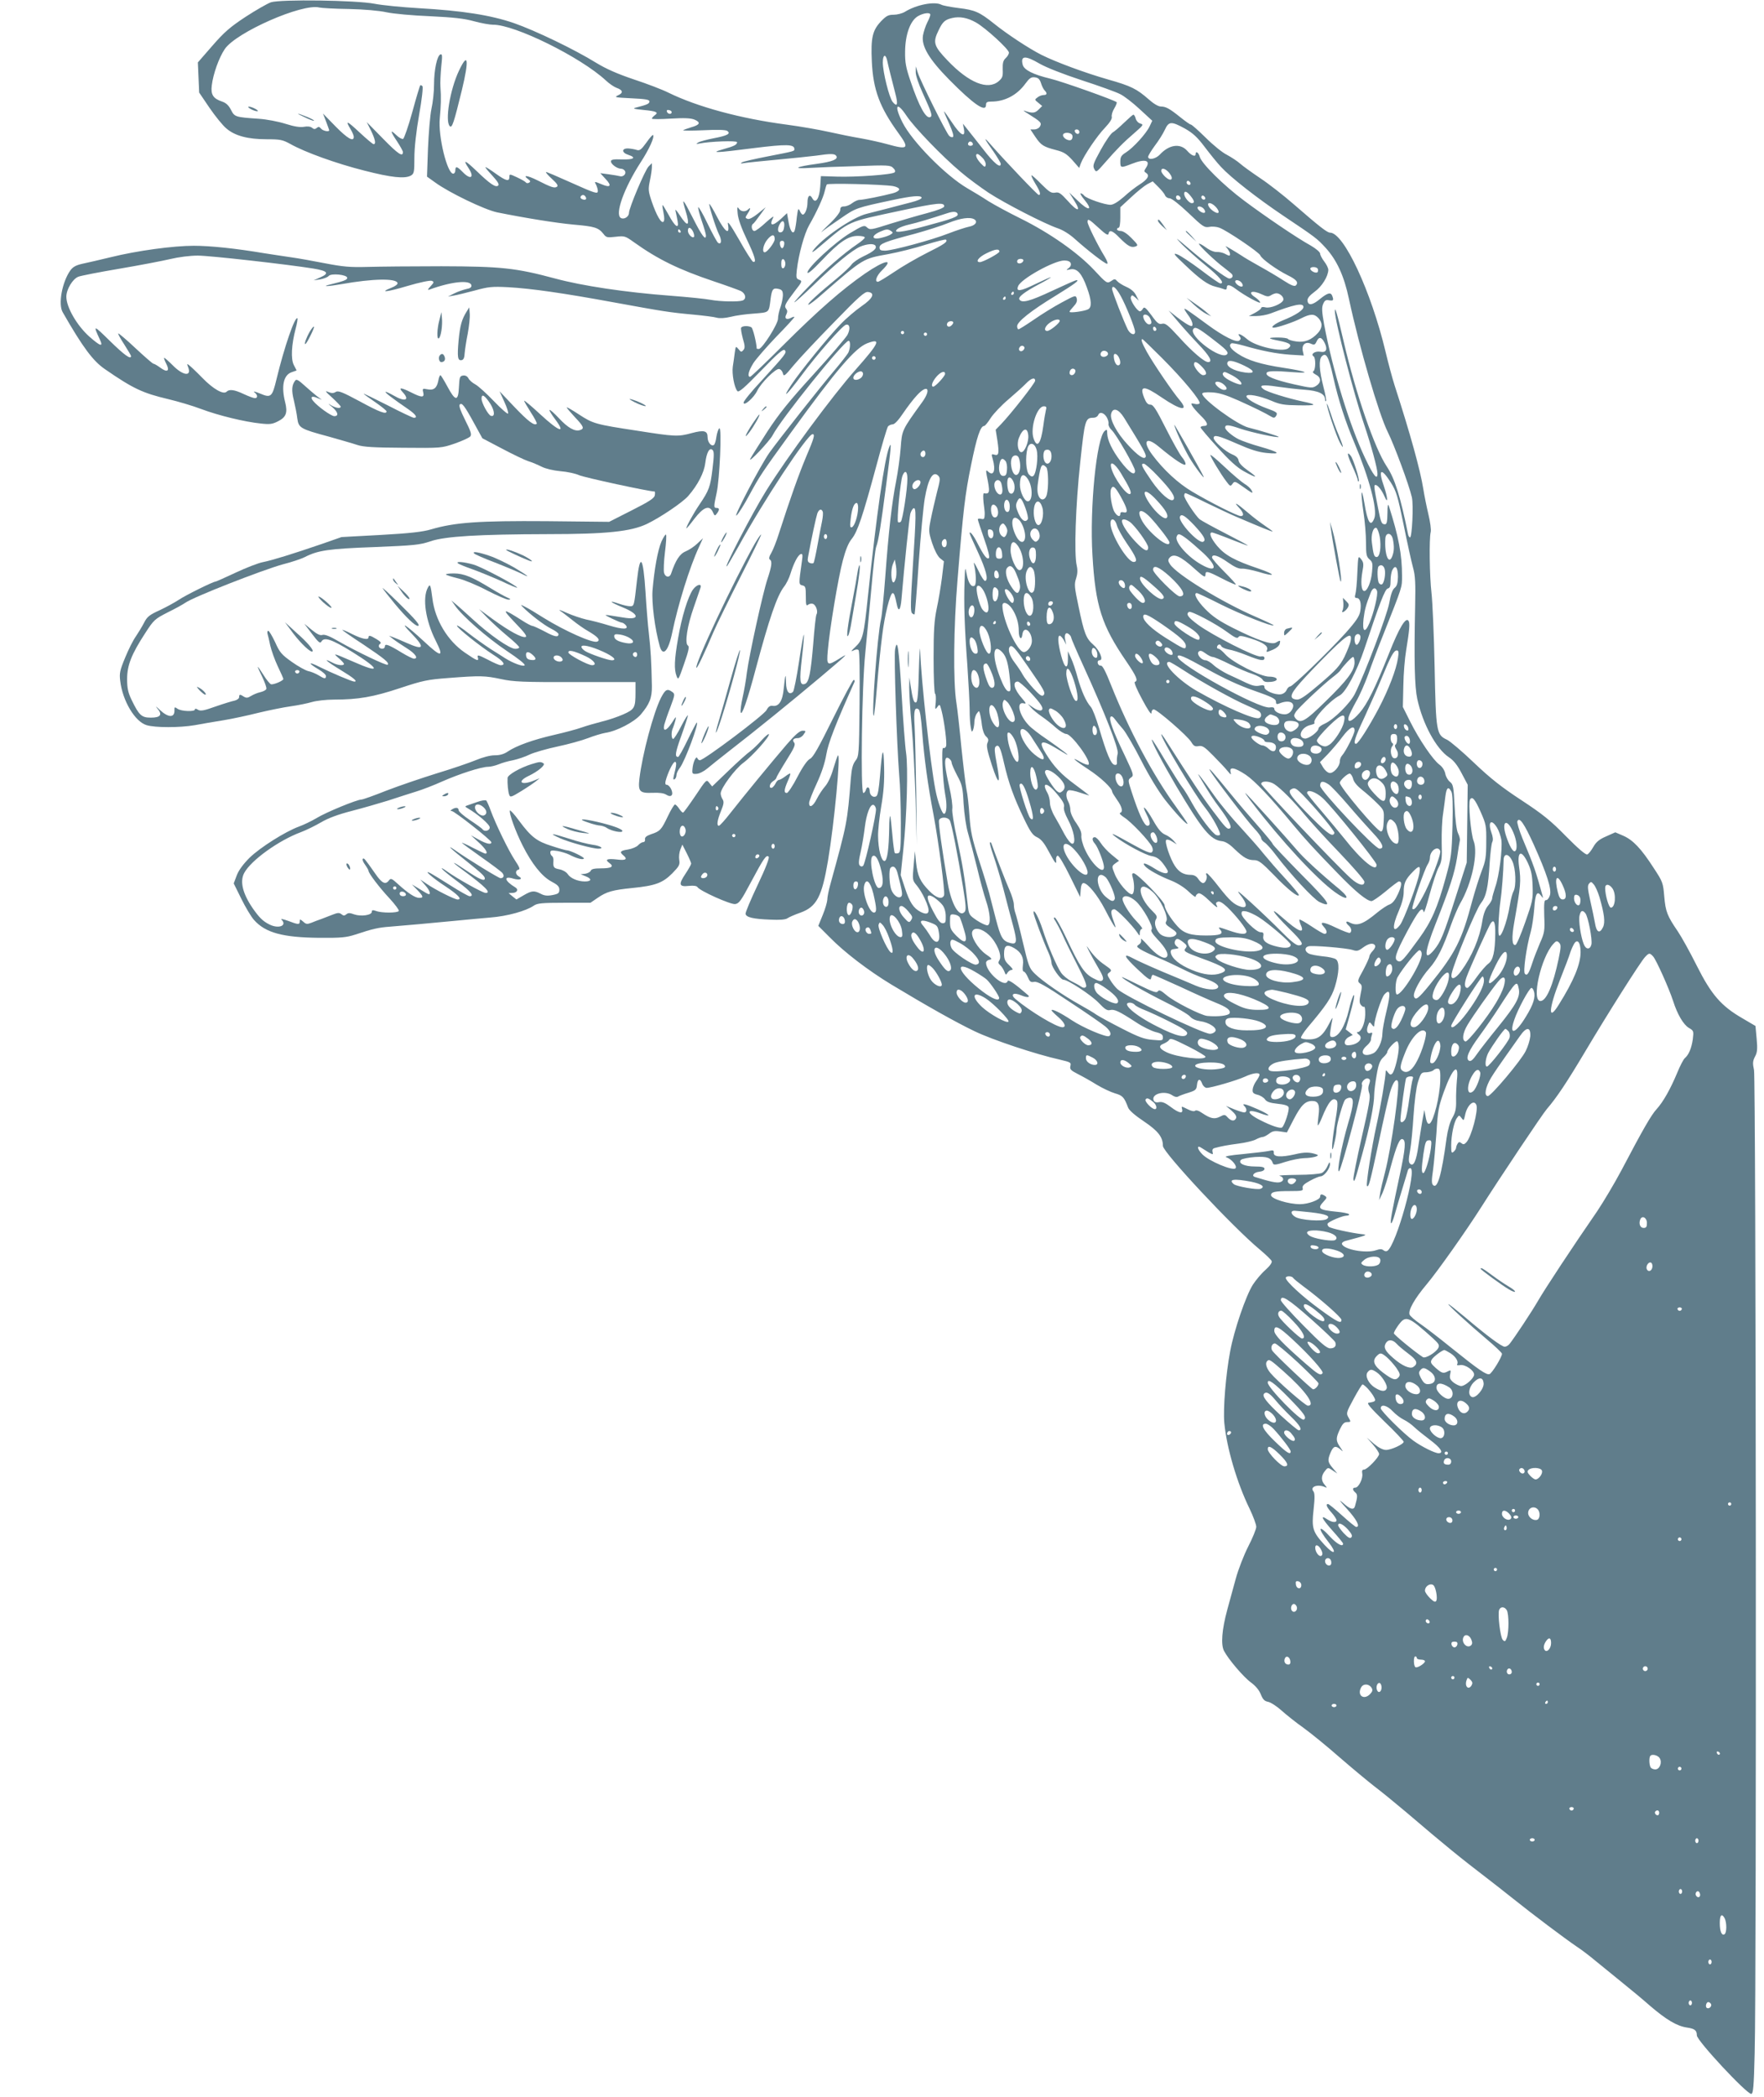 <?xml version="1.0" standalone="no"?>
<!DOCTYPE svg PUBLIC "-//W3C//DTD SVG 20010904//EN"
 "http://www.w3.org/TR/2001/REC-SVG-20010904/DTD/svg10.dtd">
<svg version="1.0" xmlns="http://www.w3.org/2000/svg"
 width="1077pt" height="1280pt" viewBox="0 0 1077 1280"
 preserveAspectRatio="xMidYMid meet">
<g transform="translate(0,1280) scale(0.1,-0.1)"
fill="#607d8b" stroke="none">
<path d="M1654 12786 c-22 -8 -92 -48 -155 -89 -94 -62 -130 -93 -203 -177
l-88 -101 4 -92 4 -92 63 -93 c35 -51 81 -108 103 -126 52 -45 131 -66 246
-66 84 0 97 -3 145 -29 88 -50 283 -120 450 -162 167 -43 247 -51 285 -31 20
12 22 20 22 110 0 61 11 159 29 262 17 95 25 169 20 174 -5 5 -11 8 -13 5 -3
-2 -25 -76 -49 -164 -24 -87 -50 -161 -56 -163 -7 -2 -26 8 -42 24 -39 37 -37
24 6 -40 19 -29 35 -58 35 -64 0 -32 -29 -13 -120 80 l-101 103 26 -52 c26
-54 32 -83 16 -83 -5 0 -43 32 -85 71 -78 73 -90 78 -56 21 11 -18 20 -39 20
-47 0 -33 -38 -11 -111 63 l-77 79 19 -49 c10 -27 19 -51 19 -53 0 -12 -39 -4
-50 10 -10 12 -16 13 -26 4 -11 -9 -18 -8 -29 1 -9 8 -28 10 -49 6 -23 -4 -59
1 -112 18 -44 14 -117 28 -164 31 -144 10 -148 11 -170 55 -14 27 -30 42 -54
50 -54 18 -70 42 -63 98 8 70 44 170 79 222 68 102 475 281 578 254 14 -3 95
-8 180 -9 93 -2 185 -10 230 -20 41 -9 161 -20 265 -24 145 -7 209 -14 270
-31 44 -12 96 -21 115 -21 130 2 535 -197 690 -341 19 -18 48 -38 64 -44 40
-14 43 -31 9 -46 -25 -12 -17 -13 82 -18 86 -4 110 -8 110 -19 0 -14 -13 -20
-80 -37 -25 -6 -18 -9 43 -15 82 -8 95 -15 69 -33 -9 -7 -17 -16 -17 -20 0 -4
52 -4 115 0 84 5 123 3 145 -6 40 -17 34 -32 -20 -47 -23 -7 -45 -15 -49 -18
-3 -3 53 -3 124 0 82 4 135 3 145 -4 24 -17 1 -29 -83 -45 -42 -8 -85 -20 -95
-26 -14 -10 -13 -10 9 -6 62 13 229 19 229 8 0 -15 -16 -24 -85 -43 -84 -24
-47 -23 187 7 201 25 248 24 248 -6 0 -13 4 -12 -165 -45 -77 -15 -147 -31
-155 -36 -11 -7 -8 -8 10 -5 14 3 104 12 200 21 96 9 205 20 243 25 88 13 114
13 123 -2 13 -20 -24 -35 -118 -48 -128 -17 -155 -32 -47 -25 47 3 177 8 290
11 188 7 206 6 222 -11 12 -11 15 -21 9 -27 -14 -14 -238 -30 -354 -26 l-96 3
-4 -63 c-5 -74 -28 -109 -48 -73 -15 29 -30 17 -30 -25 0 -37 -15 -74 -29 -74
-4 0 -13 10 -18 23 -9 19 -11 14 -18 -38 -3 -33 -9 -68 -12 -78 -9 -33 -28
-11 -38 46 l-10 56 -37 -35 c-53 -48 -74 -44 -47 9 7 12 -13 -2 -44 -30 -31
-29 -63 -53 -71 -53 -16 0 -23 35 -8 44 4 2 23 26 42 53 l35 48 -48 -39 c-30
-24 -53 -36 -63 -32 -15 6 -15 8 0 31 19 29 21 44 4 27 -17 -17 -45 -15 -58 6
-9 13 -10 6 -6 -33 3 -32 23 -88 55 -155 50 -104 62 -145 39 -138 -6 2 -45 62
-85 134 -59 102 -74 121 -68 92 11 -65 -18 -45 -66 46 -24 47 -46 83 -48 81
-5 -6 39 -146 59 -186 18 -35 15 -65 -6 -51 -6 4 -35 57 -64 117 -29 61 -55
105 -57 100 -2 -6 8 -44 22 -85 14 -40 25 -79 25 -87 0 -35 -25 -2 -79 105
-62 122 -71 131 -46 48 30 -97 16 -108 -36 -28 -21 32 -29 39 -24 22 3 -14 9
-40 12 -59 10 -53 -16 -35 -55 38 -19 34 -35 61 -37 59 -2 -2 1 -23 6 -47 6
-29 6 -48 0 -54 -13 -13 -42 36 -72 123 -21 63 -22 74 -11 128 7 32 12 69 12
82 l0 24 -20 -20 c-22 -22 -120 -254 -120 -284 0 -23 -31 -42 -50 -30 -37 23
20 182 122 340 52 80 86 155 75 166 -2 3 -21 -18 -41 -47 -31 -43 -41 -50 -59
-44 -12 4 -35 8 -52 9 -41 1 -40 -26 1 -39 52 -17 34 -30 -38 -28 -53 2 -68
-1 -68 -12 0 -17 38 -45 63 -45 9 0 20 -7 24 -16 7 -18 -15 -36 -34 -29 -7 2
-36 7 -65 11 l-53 7 33 -36 c39 -41 29 -55 -24 -32 -46 19 -47 19 -34 -4 5
-11 10 -27 10 -36 0 -21 -13 -17 -176 56 -71 32 -134 59 -140 59 -5 0 11 -19
35 -41 33 -30 41 -43 31 -49 -15 -10 -35 -3 -120 40 -60 30 -93 34 -55 6 14
-10 15 -15 5 -21 -7 -4 -15 -4 -19 1 -3 5 -27 19 -53 31 -47 22 -48 22 -48 3
0 -30 -20 -25 -83 20 -30 22 -59 40 -63 40 -4 0 15 -23 41 -51 33 -36 44 -54
37 -61 -15 -15 -50 9 -134 90 -69 66 -84 71 -48 17 39 -59 14 -76 -35 -25 -34
35 -45 38 -45 10 0 -11 -6 -20 -13 -20 -37 0 -93 231 -82 338 7 76 9 127 4
192 -2 25 1 80 5 124 7 64 7 78 -5 74 -20 -7 -39 -93 -39 -183 0 -44 -7 -111
-16 -150 -8 -38 -17 -147 -21 -241 l-6 -172 49 -35 c86 -63 303 -167 379 -183
174 -35 360 -65 469 -75 127 -11 149 -18 180 -56 17 -23 23 -24 75 -18 54 6
58 5 111 -33 147 -105 274 -167 488 -239 75 -25 149 -52 165 -59 30 -16 36
-48 11 -58 -25 -9 -136 -7 -195 4 -30 6 -139 17 -244 25 -278 21 -538 60 -705
105 -242 65 -330 74 -695 75 -176 0 -378 -2 -450 -4 -109 -3 -151 1 -260 22
-71 14 -166 31 -210 37 -44 6 -118 18 -165 25 -172 29 -327 45 -427 45 -125 0
-347 -30 -508 -70 -66 -16 -144 -34 -173 -40 -39 -9 -57 -19 -73 -41 -50 -71
-75 -206 -46 -255 122 -213 185 -298 259 -348 171 -118 229 -145 385 -182 59
-14 151 -41 203 -61 104 -39 264 -78 363 -88 54 -6 70 -4 105 14 49 25 59 52
43 116 -25 98 -10 166 39 183 l31 11 -17 33 c-19 37 -15 122 11 222 9 32 13
61 11 63 -15 15 -81 -177 -128 -372 -26 -109 -34 -115 -100 -87 -29 12 -45 16
-35 8 21 -16 22 -36 3 -36 -8 0 -38 11 -68 25 -57 27 -88 31 -105 14 -19 -19
-82 17 -147 84 -33 34 -69 68 -79 76 -16 13 -17 12 -8 -11 22 -58 -32 -51 -94
12 -27 27 -51 48 -53 46 -2 -2 4 -19 13 -36 23 -44 7 -56 -35 -25 -19 14 -38
25 -43 25 -5 0 -54 43 -110 95 -55 52 -103 92 -105 90 -3 -2 14 -33 37 -68 22
-35 41 -66 41 -70 0 -24 -41 6 -129 92 -102 100 -104 101 -61 8 22 -47 3 -41
-65 19 -75 67 -140 179 -140 243 0 45 39 109 73 122 14 6 127 28 251 49 124
21 264 48 311 59 50 12 119 21 168 21 73 0 551 -54 705 -79 90 -15 100 -29 40
-55 l-38 -17 40 6 c22 4 45 13 51 20 14 19 114 9 114 -11 0 -12 -19 -19 -103
-40 -60 -14 -16 -13 69 2 191 34 332 36 341 7 3 -7 -13 -20 -37 -29 -80 -32
-28 -27 99 11 71 21 137 35 147 31 15 -6 15 -9 -7 -33 -19 -20 -20 -25 -6 -20
135 49 248 60 255 26 2 -12 -7 -19 -30 -23 -18 -4 -51 -15 -73 -26 l-40 -20
35 6 c19 3 77 17 129 31 84 23 105 25 205 20 141 -8 336 -36 641 -92 301 -55
343 -62 486 -75 63 -6 129 -14 145 -19 18 -5 51 -3 84 5 30 8 94 17 142 20 97
8 92 3 103 91 8 59 15 68 51 59 19 -5 24 -13 24 -39 -1 -17 -7 -50 -15 -72 -8
-22 -15 -53 -15 -70 0 -33 -96 -184 -117 -185 -7 0 -13 1 -13 3 -1 34 -23 123
-32 129 -18 11 -56 10 -63 -2 -3 -5 2 -34 10 -65 14 -46 14 -59 4 -71 -12 -14
-15 -14 -30 5 -17 20 -17 20 -23 -22 -3 -23 -8 -61 -12 -85 -6 -44 9 -127 28
-149 8 -10 42 19 144 124 103 107 136 135 145 126 15 -15 6 -25 -143 -188 -60
-64 -108 -123 -108 -132 0 -25 62 28 83 72 24 49 113 137 134 133 10 -2 20
-14 23 -27 5 -21 11 -17 66 50 34 41 145 159 246 262 153 158 188 188 208 185
45 -6 30 -39 -40 -87 -36 -25 -94 -74 -129 -111 -73 -75 -245 -286 -298 -366
-65 -98 -29 -66 60 54 97 131 250 305 272 310 24 6 28 -25 9 -62 -11 -19 -104
-128 -208 -242 -147 -161 -209 -238 -281 -348 -50 -78 -97 -152 -104 -166 -16
-34 117 107 136 143 50 98 436 577 464 577 13 0 11 -47 -2 -73 -7 -12 -44 -60
-84 -107 -93 -110 -337 -419 -396 -501 -55 -77 -231 -413 -201 -384 12 11 47
67 78 125 63 116 73 131 254 381 279 385 391 515 465 544 88 33 74 3 -70 -160
-141 -158 -420 -536 -547 -740 -84 -134 -269 -491 -239 -460 5 6 36 60 70 120
151 276 421 685 452 685 16 0 10 -23 -40 -140 -44 -105 -96 -251 -166 -468
-14 -45 -35 -98 -46 -117 -13 -21 -16 -36 -9 -40 16 -10 12 -40 -14 -118 -29
-87 -111 -461 -126 -572 -5 -44 -17 -112 -26 -152 -9 -39 -14 -80 -12 -90 6
-28 42 75 92 264 82 306 129 444 172 501 14 17 32 53 40 80 20 65 46 115 63
120 11 4 13 -5 7 -44 -20 -140 -20 -141 3 -147 19 -4 21 -12 21 -67 0 -52 2
-61 14 -51 7 6 21 9 30 5 18 -7 32 -47 21 -64 -4 -6 -13 -88 -20 -181 -15
-177 -26 -233 -50 -243 -32 -12 -35 18 -19 158 9 76 14 140 12 142 -3 2 -16
-73 -30 -167 -14 -94 -31 -176 -36 -181 -23 -23 -42 0 -43 54 -1 66 -5 54 -14
-35 -7 -76 -30 -111 -68 -105 -16 2 -26 -5 -37 -26 -15 -30 -382 -306 -407
-306 -6 0 -13 6 -15 12 -7 19 -27 -24 -30 -64 -3 -31 -1 -33 26 -31 16 1 45
16 65 33 20 17 78 63 129 103 173 134 386 307 562 455 166 140 178 152 116
113 -76 -47 -80 -45 -72 47 10 124 64 449 92 552 17 64 34 107 55 132 35 44
66 136 149 443 34 127 66 236 72 243 6 6 19 12 28 12 12 0 36 26 64 68 25 37
63 87 85 110 65 71 89 37 31 -43 -124 -171 -123 -170 -131 -279 -4 -56 -17
-147 -28 -204 -26 -131 -46 -309 -66 -582 -9 -118 -20 -235 -26 -259 -23 -101
-60 -606 -44 -589 3 3 12 85 20 184 8 98 22 235 31 304 15 126 49 260 64 260
9 0 14 -14 25 -67 10 -52 23 -39 29 30 17 206 48 497 54 522 5 16 13 30 20 33
16 5 16 -42 -5 -360 -13 -208 -15 -270 -5 -280 6 -6 14 -10 16 -7 2 2 14 143
25 313 12 169 29 346 37 393 21 122 50 171 82 140 14 -15 13 -24 -8 -104 -12
-48 -29 -121 -37 -162 -14 -70 -14 -76 8 -145 14 -43 33 -79 47 -92 l25 -20
-12 -100 c-7 -54 -21 -139 -32 -189 -15 -72 -19 -133 -19 -302 0 -116 4 -214
9 -217 5 -3 6 -27 4 -53 -5 -44 -4 -47 10 -28 14 19 15 18 25 -20 17 -65 35
-203 28 -220 -3 -9 -11 -13 -17 -10 -13 9 -4 -199 12 -285 12 -62 9 -112 -6
-117 -12 -4 -39 69 -54 147 -31 161 -87 666 -93 850 -1 36 -5 -20 -8 -124 -3
-136 -8 -191 -17 -193 -13 -5 -21 19 -33 100 l-8 52 -1 -60 c0 -33 6 -139 15
-235 9 -96 19 -299 24 -450 l7 -275 -3 315 c-3 173 -7 357 -10 409 -6 94 0
117 24 102 9 -5 16 -53 23 -147 11 -147 34 -318 69 -499 30 -161 71 -471 64
-489 -11 -29 -49 -17 -91 27 -55 56 -71 91 -80 173 l-7 69 -8 -89 c-8 -86 -7
-89 19 -120 14 -17 37 -53 49 -81 38 -80 29 -108 -25 -81 -44 23 -67 58 -96
146 l-26 79 16 153 c22 212 30 506 17 593 -6 39 -18 198 -27 355 -17 284 -26
351 -40 277 -8 -40 10 -578 25 -767 6 -63 10 -195 10 -293 0 -151 -2 -179 -15
-184 -9 -3 -19 -3 -22 1 -3 3 -10 54 -15 113 -5 59 -11 109 -13 112 -3 2 -6
-29 -6 -70 -2 -132 -12 -204 -29 -204 -20 0 -38 72 -39 151 -1 34 8 115 19
181 15 86 20 154 18 239 -3 137 -12 120 -25 -49 -7 -83 -13 -121 -23 -127 -18
-11 -40 6 -40 31 0 26 -17 32 -23 9 -3 -11 -10 -20 -16 -20 -18 0 -9 656 12
855 9 88 25 265 37 392 11 128 24 244 30 257 14 37 28 127 60 373 32 242 34
272 19 234 -29 -73 -78 -415 -130 -911 -25 -241 -31 -265 -77 -309 -25 -23
-29 -30 -13 -22 15 8 27 9 33 3 6 -6 8 -132 6 -329 -3 -309 -4 -319 -25 -346
-16 -21 -23 -47 -28 -105 -22 -275 -22 -274 -126 -652 -10 -36 -18 -77 -18
-92 -1 -15 -13 -57 -28 -93 l-27 -66 70 -70 c90 -92 236 -203 376 -288 214
-129 393 -230 508 -285 110 -53 374 -141 523 -174 63 -15 68 -17 62 -39 -4
-19 2 -26 45 -48 28 -14 80 -43 115 -65 35 -21 85 -45 112 -53 48 -14 56 -23
81 -88 7 -17 43 -48 97 -84 86 -58 115 -95 115 -149 0 -39 427 -496 592 -633
37 -31 70 -63 72 -70 4 -9 -12 -31 -39 -55 -25 -22 -58 -62 -75 -88 -43 -67
-115 -277 -139 -406 -27 -142 -44 -351 -36 -439 14 -150 77 -366 155 -525 22
-46 40 -95 40 -109 0 -13 -22 -68 -49 -120 -27 -53 -61 -141 -76 -196 -15 -55
-38 -140 -52 -190 -33 -122 -40 -212 -20 -251 27 -52 121 -162 166 -194 27
-20 49 -46 59 -72 12 -30 22 -41 44 -45 16 -3 53 -27 81 -52 29 -26 90 -75
137 -108 47 -34 146 -115 220 -180 75 -65 169 -143 210 -175 41 -31 127 -101
191 -155 252 -215 330 -278 506 -413 32 -24 101 -79 153 -120 116 -93 317
-244 385 -290 28 -18 82 -59 120 -91 39 -32 111 -90 161 -131 50 -40 127 -104
170 -142 97 -83 162 -122 223 -131 48 -7 61 -17 61 -48 0 -32 303 -357 332
-357 12 0 16 41 21 248 12 435 8 5945 -4 6001 -9 41 -8 55 6 82 14 25 16 47
10 110 l-7 77 -80 47 c-130 75 -190 145 -278 320 -41 82 -93 176 -116 210 -65
95 -75 121 -83 213 -7 84 -9 90 -65 175 -76 118 -126 170 -185 196 l-49 21
-56 -25 c-42 -18 -61 -34 -78 -64 -13 -23 -29 -43 -37 -46 -9 -4 -56 36 -129
110 -94 96 -142 135 -273 221 -122 80 -189 133 -289 228 -71 68 -145 131 -165
141 -65 30 -68 45 -76 445 -4 195 -13 398 -19 450 -12 103 -15 332 -5 372 4
14 -3 63 -14 109 -11 46 -25 116 -31 154 -18 115 -81 342 -176 635 -13 41 -38
133 -55 205 -88 368 -254 724 -338 725 -18 0 -63 35 -223 174 -62 54 -153 125
-203 158 -49 33 -105 73 -123 89 -18 16 -55 40 -81 54 -27 13 -85 60 -130 105
-45 44 -85 80 -91 80 -5 0 -33 20 -63 44 -66 53 -89 66 -120 66 -15 0 -44 17
-73 43 -74 65 -108 82 -249 122 -140 40 -318 106 -406 150 -76 38 -212 128
-289 190 -90 72 -118 84 -218 96 -48 6 -95 15 -104 20 -41 22 -152 1 -223 -43
-16 -10 -48 -18 -69 -18 -33 0 -45 -7 -77 -40 -52 -55 -63 -100 -56 -246 8
-172 48 -279 162 -436 69 -95 61 -104 -68 -68 -39 11 -112 27 -162 36 -49 8
-137 26 -195 39 -58 13 -172 33 -255 44 -283 37 -548 109 -725 196 -36 18
-130 54 -209 80 -101 34 -169 64 -230 101 -134 83 -374 198 -503 243 -143 49
-316 76 -581 91 -103 6 -225 18 -270 27 -113 22 -574 28 -633 9z m4026 -76 c0
-6 -8 -27 -19 -48 -10 -20 -22 -56 -26 -79 -10 -65 37 -144 160 -269 150 -152
225 -203 225 -154 0 16 7 20 33 20 82 0 157 40 207 109 25 34 36 42 58 39 20
-2 30 -11 38 -36 5 -17 15 -37 22 -44 17 -17 15 -28 -6 -28 -10 0 -27 -6 -37
-14 -19 -14 -19 -15 4 -33 l24 -20 -22 -22 c-22 -22 -38 -24 -86 -7 -11 4 -2
-4 20 -17 81 -51 86 -56 75 -78 -6 -11 -21 -19 -35 -19 l-24 0 30 -45 c35 -52
50 -61 127 -81 47 -12 64 -23 99 -61 l42 -48 10 28 c19 49 101 170 148 218 29
31 43 53 41 65 -3 11 4 34 15 52 11 18 17 35 15 38 -14 13 -334 127 -406 144
-104 25 -160 53 -168 85 -14 56 15 58 104 6 40 -23 144 -64 257 -101 105 -34
210 -72 233 -84 24 -11 78 -53 120 -92 l77 -71 -16 -34 c-21 -45 -101 -132
-144 -159 -29 -18 -35 -28 -35 -56 0 -40 3 -40 70 -14 81 32 117 22 87 -24
-13 -20 -13 -23 1 -32 23 -15 9 -39 -40 -70 -24 -15 -68 -49 -97 -76 -36 -31
-64 -48 -81 -48 -36 0 -146 38 -161 56 -6 8 -16 14 -21 14 -5 0 4 -17 21 -37
58 -70 28 -74 -42 -5 l-49 47 31 -50 c44 -69 21 -70 -40 -1 -43 47 -54 55 -77
50 -23 -4 -36 4 -82 50 -30 31 -58 56 -62 56 -4 0 6 -22 22 -49 30 -48 37 -71
22 -71 -8 0 -202 204 -291 305 -50 58 -46 45 16 -42 23 -34 43 -67 43 -73 0
-30 -41 3 -105 86 -38 49 -83 105 -98 124 l-28 35 6 -32 c11 -56 -20 -40 -71
37 -26 39 -48 70 -50 70 -2 0 12 -34 31 -75 21 -47 30 -77 23 -81 -5 -4 -16 0
-23 7 -19 20 -176 336 -191 384 l-13 40 0 -34 c-1 -20 17 -73 43 -130 53 -116
60 -138 47 -145 -26 -16 -70 64 -122 219 -28 82 -34 114 -33 180 1 103 31 188
78 216 34 20 76 25 76 9z m280 -48 c58 -33 199 -162 200 -183 0 -9 -9 -24 -20
-34 -15 -14 -19 -29 -18 -68 2 -43 -1 -52 -25 -73 -66 -56 -181 -10 -311 126
-86 90 -92 111 -55 186 24 51 39 64 82 74 46 11 95 2 147 -28z m-544 -229 c7
-34 31 -128 51 -206 17 -65 11 -83 -17 -49 -21 26 -60 181 -60 241 0 46 16 55
26 14z m119 -340 c46 -70 219 -249 330 -342 44 -38 121 -94 170 -127 101 -66
343 -190 422 -217 31 -10 73 -36 105 -65 79 -71 184 -152 197 -152 7 0 1 18
-14 43 -42 68 -105 195 -105 212 0 23 8 19 69 -37 42 -39 57 -47 59 -35 5 27
25 20 67 -24 50 -50 70 -62 96 -54 20 7 18 10 -22 51 -26 27 -52 44 -66 44
-13 0 -23 5 -23 10 0 6 5 10 10 10 6 0 10 27 10 62 l0 63 66 61 c36 34 81 70
99 80 l33 17 34 -34 c19 -19 38 -42 41 -51 4 -10 16 -18 27 -18 13 0 59 -36
116 -90 88 -84 97 -90 127 -85 18 4 46 1 62 -5 48 -18 244 -151 250 -169 6
-20 100 -88 169 -122 51 -25 66 -43 48 -61 -8 -8 -29 0 -74 29 -35 23 -101 62
-148 88 -47 26 -96 55 -110 65 -14 9 -43 27 -65 40 -36 21 -38 22 -22 4 16
-20 23 -44 11 -44 -3 0 -15 5 -27 12 -12 6 -34 11 -48 10 -15 -1 -43 10 -67
28 -23 17 -42 26 -42 22 0 -11 103 -109 155 -147 22 -17 43 -34 47 -39 9 -13
0 -26 -17 -26 -17 0 -144 95 -255 190 -75 64 -79 66 -35 20 28 -28 93 -87 145
-129 86 -70 120 -111 91 -111 -7 0 -60 37 -120 83 -60 45 -124 87 -142 94 -30
11 -24 2 46 -64 91 -87 140 -122 187 -133 18 -4 41 -11 51 -15 12 -5 17 -2 17
9 0 22 18 20 54 -7 54 -41 155 -96 150 -82 -3 8 -17 21 -30 30 -51 33 -20 47
41 18 29 -14 40 -15 55 -5 11 7 26 12 33 12 23 0 48 -25 42 -42 -9 -23 -79
-52 -109 -44 -15 4 -26 2 -26 -4 0 -5 -17 -18 -37 -29 l-38 -20 45 0 c25 0 63
7 85 15 148 56 198 66 203 43 4 -19 -44 -52 -127 -85 -49 -20 -78 -44 -54 -44
22 0 122 34 165 56 59 30 82 30 108 2 26 -29 25 -59 -4 -91 -39 -42 -81 -59
-132 -51 -24 3 -47 10 -50 15 -3 5 -30 9 -61 9 -68 0 -65 -6 7 -20 67 -13 82
-26 55 -46 -35 -26 -201 11 -252 57 -35 30 -65 41 -44 15 8 -10 8 -16 -3 -25
-17 -14 -98 27 -193 97 -117 86 -138 100 -142 97 -1 -2 9 -19 23 -38 24 -31
35 -67 20 -67 -12 0 -51 25 -94 59 l-45 36 55 -65 c30 -36 87 -99 127 -141 70
-73 89 -109 59 -109 -23 0 -98 64 -179 154 -66 72 -82 85 -102 80 -19 -5 -30
3 -65 52 -35 47 -44 54 -52 40 -5 -9 -13 -16 -18 -16 -17 0 -62 69 -56 86 6
15 8 15 28 -2 l21 -19 -17 33 c-11 22 -32 39 -59 51 -23 10 -48 26 -56 35 -13
15 -16 15 -38 0 -24 -15 -26 -15 -105 70 -99 105 -270 225 -448 313 -69 34
-156 81 -195 105 -38 25 -96 60 -129 79 -132 77 -338 286 -396 402 -53 105
-36 132 25 40z m-1434 22 c-1 -15 -24 -12 -29 3 -3 9 2 13 12 10 10 -1 17 -7
17 -13z m3134 -100 c49 -28 76 -53 121 -113 32 -42 76 -97 99 -121 60 -65 220
-190 379 -297 203 -136 206 -139 259 -196 69 -76 113 -171 143 -313 63 -294
183 -704 236 -810 40 -80 131 -325 148 -400 11 -46 1 -245 -11 -245 -5 0 -11
10 -13 23 -46 227 -80 336 -130 411 -74 112 -187 439 -261 756 -41 177 -56
227 -55 189 2 -65 116 -506 180 -694 42 -125 80 -264 80 -296 0 -43 -25 -12
-75 94 -96 202 -199 539 -251 819 -14 79 -15 102 -5 124 9 21 17 25 36 21 26
-4 29 0 19 27 -9 24 -28 19 -75 -19 -45 -38 -73 -42 -76 -10 -2 14 12 31 43
54 45 32 83 94 84 134 0 10 -11 33 -25 51 -14 18 -25 40 -25 48 0 9 -26 31
-57 49 -84 46 -281 180 -408 275 -125 93 -260 227 -270 267 -7 26 -25 38 -25
17 0 -20 -26 -10 -52 20 -42 47 -110 38 -167 -24 -26 -27 -71 -35 -71 -13 0 7
19 38 41 68 23 30 50 73 61 97 24 52 39 53 123 7z m-645 -21 c0 -17 -22 -14
-28 4 -2 7 3 12 12 12 9 0 16 -7 16 -16z m-43 -20 c3 -8 1 -20 -5 -26 -13 -13
-52 7 -52 27 0 20 49 19 57 -1z m-607 -55 c0 -5 -7 -9 -15 -9 -15 0 -20 12 -9
23 8 8 24 -1 24 -14z m59 -83 c13 -13 21 -32 19 -43 -3 -16 -7 -14 -31 11 -26
28 -36 56 -19 56 5 0 19 -11 31 -24z m1141 -93 c29 -37 10 -55 -25 -23 -14 13
-25 29 -25 37 0 22 27 15 50 -14z m127 -69 c-9 -9 -28 6 -21 18 4 6 10 6 17
-1 6 -6 8 -13 4 -17z m-1814 -10 c21 -4 37 -12 37 -20 0 -7 -17 -18 -37 -23
-63 -17 -183 -41 -205 -41 -11 0 -31 -9 -45 -20 -14 -11 -36 -20 -49 -20 -18
0 -24 -6 -24 -22 0 -13 -25 -46 -68 -87 -38 -36 -57 -57 -43 -45 14 12 65 48
114 81 92 64 96 65 317 112 117 25 172 30 177 15 2 -7 -24 -19 -64 -29 -37 -9
-99 -26 -138 -36 -38 -10 -98 -25 -133 -34 -86 -20 -279 -153 -330 -227 -9
-13 7 -4 37 22 199 168 164 152 503 225 220 47 263 51 263 26 0 -9 -35 -23
-105 -42 -58 -15 -156 -44 -218 -63 -129 -41 -130 -41 -151 -22 -14 13 -26 8
-101 -37 -93 -56 -260 -211 -260 -240 0 -12 30 13 86 72 108 114 162 151 221
151 24 0 43 -4 43 -10 0 -5 -21 -24 -47 -41 -81 -55 -194 -153 -290 -252 -51
-52 -93 -98 -93 -102 0 -4 51 41 113 101 134 131 241 218 290 239 42 17 83 20
92 5 10 -17 -11 -35 -74 -65 -32 -15 -64 -38 -72 -50 -8 -12 -48 -50 -89 -84
-108 -88 -187 -160 -174 -161 6 0 46 30 88 68 249 216 244 213 400 241 59 11
161 36 226 57 66 20 123 35 126 31 12 -12 -10 -28 -119 -82 -61 -31 -151 -83
-199 -116 -48 -32 -92 -59 -98 -59 -22 0 -8 38 25 70 77 75 17 63 -104 -20
-140 -97 -284 -223 -494 -432 -109 -109 -202 -198 -207 -198 -19 0 -10 36 20
84 17 26 80 98 140 161 61 62 110 116 110 120 0 3 -9 1 -20 -5 -28 -15 -43 -4
-29 21 7 15 7 24 -1 34 -14 17 -7 30 54 110 44 56 45 60 26 67 -19 7 -20 13
-15 60 11 96 46 222 75 273 45 78 87 170 95 207 4 18 10 37 13 42 5 9 337 1
405 -10z m1816 -60 c25 -31 26 -44 7 -44 -16 0 -46 37 -46 57 0 21 17 15 39
-13z m-3694 -5 c10 -15 -1 -23 -20 -15 -9 3 -13 10 -10 16 8 13 22 13 30 -1z
m3633 -7 c2 -7 -3 -12 -12 -12 -9 0 -16 7 -16 16 0 17 22 14 28 -4z m149 -8
c-9 -9 -28 6 -21 18 4 6 10 6 17 -1 6 -6 8 -13 4 -17z m63 -44 c19 -19 27 -40
14 -40 -14 0 -45 22 -54 40 -15 27 13 27 40 0z m-70 -15 c7 -9 10 -19 6 -22
-8 -9 -38 9 -44 25 -5 17 23 15 38 -3z m-1503 -31 c5 -16 -29 -29 -197 -74
-147 -40 -208 -46 -167 -15 10 7 42 19 70 25 46 10 134 37 232 69 36 12 57 10
62 -5z m102 -33 c23 -15 5 -38 -34 -45 -19 -4 -75 -22 -124 -41 -105 -41 -343
-105 -388 -105 -26 0 -33 4 -33 19 0 23 32 36 215 84 72 20 164 49 205 66 75
30 133 38 159 22z m-1161 -43 c-2 -22 -9 -34 -20 -36 -20 -4 -24 19 -8 49 16
30 32 22 28 -13z m-556 -33 c6 -14 8 -28 5 -31 -10 -11 -37 17 -37 37 0 27 18
23 32 -6z m-77 5 c3 -5 1 -10 -4 -10 -6 0 -11 5 -11 10 0 6 2 10 4 10 3 0 8
-4 11 -10z m1285 0 c13 -9 13 -11 0 -20 -8 -6 -32 -15 -53 -20 -64 -18 -74 9
-13 36 37 16 47 17 66 4z m-710 -50 c0 -20 -46 -80 -61 -80 -19 0 -8 50 17 79
27 32 44 33 44 1z m58 -32 c-2 -13 -7 -23 -13 -23 -5 0 -11 10 -13 23 -2 15 2
22 13 22 11 0 15 -7 13 -22z m1314 -43 c2 -10 -98 -64 -119 -65 -31 0 -8 31
40 54 53 26 77 29 79 11z m-1307 -75 c0 -13 -6 -25 -12 -27 -9 -3 -13 6 -13
27 0 21 4 30 13 28 6 -3 12 -15 12 -28z m1453 18 c-7 -19 -38 -22 -38 -4 0 10
9 16 21 16 12 0 19 -5 17 -12z m289 -14 c4 -11 -1 -22 -13 -31 -17 -12 -16
-13 11 -7 40 8 70 -24 101 -111 29 -79 31 -121 7 -133 -23 -12 -113 -24 -113
-15 0 4 11 18 25 33 17 18 23 32 19 48 -6 21 -8 21 -93 -25 -47 -25 -124 -73
-170 -105 -47 -32 -88 -58 -93 -58 -4 0 -8 9 -8 19 0 27 84 94 235 186 118 73
148 95 127 95 -5 0 -71 -29 -148 -65 -136 -64 -186 -77 -200 -53 -10 15 31 46
121 94 41 21 72 40 71 42 -2 1 -45 -18 -97 -43 -90 -44 -117 -47 -103 -12 16
44 220 157 282 157 21 0 35 -6 39 -16z m1508 -34 c3 -5 3 -15 0 -20 -7 -12
-45 5 -45 20 0 13 37 13 45 0z m-465 -85 c7 -9 10 -19 6 -22 -8 -9 -38 9 -44
25 -5 17 23 15 38 -3z m-738 -81 c32 -57 88 -196 88 -219 0 -25 -28 -17 -44
13 -25 50 -96 232 -96 248 0 28 24 9 52 -42z m-652 16 c0 -5 -5 -10 -11 -10
-5 0 -7 5 -4 10 3 6 8 10 11 10 2 0 4 -4 4 -10z m-50 -30 c0 -5 -5 -10 -11
-10 -5 0 -7 5 -4 10 3 6 8 10 11 10 2 0 4 -4 4 -10z m880 -119 c14 -27 13 -41
-5 -41 -14 0 -35 29 -35 49 0 18 29 12 40 -8z m-550 -20 c0 -13 -59 -61 -76
-61 -23 0 -16 27 14 49 28 21 62 28 62 12z m-650 -10 c0 -5 -6 -14 -14 -20
-16 -13 -32 2 -21 19 8 12 35 13 35 1z m1240 -42 c0 -5 -4 -9 -10 -9 -5 0 -10
7 -10 16 0 8 5 12 10 9 6 -3 10 -10 10 -16z m334 -51 c92 -70 110 -88 97 -101
-36 -36 -233 110 -206 154 11 17 28 9 109 -53z m-1874 32 c0 -5 -4 -10 -10
-10 -5 0 -10 5 -10 10 0 6 5 10 10 10 6 0 10 -4 10 -10z m140 -10 c0 -5 -4
-10 -10 -10 -5 0 -10 5 -10 10 0 6 5 10 10 10 6 0 10 -4 10 -10z m2428 -54
c19 -39 9 -60 -27 -53 -31 6 -62 -15 -41 -28 14 -8 13 -82 -1 -91 -8 -4 -2
-12 15 -21 33 -17 34 -48 2 -68 -22 -15 -32 -14 -135 9 -119 27 -175 50 -168
69 4 13 43 15 167 5 108 -8 77 5 -64 27 -139 21 -219 46 -279 86 -44 29 -58
51 -39 63 5 3 37 -3 73 -13 114 -33 202 -50 286 -56 l83 -5 -6 28 c-8 38 17
59 50 44 20 -9 25 -7 35 15 14 30 31 26 49 -11z m-992 -93 c127 -127 237 -260
228 -275 -4 -5 -17 -7 -31 -3 -21 5 -23 3 -14 -12 5 -10 28 -36 50 -58 45 -43
52 -65 21 -65 -11 0 -20 -4 -20 -9 0 -4 46 -59 103 -121 74 -82 119 -123 162
-147 80 -44 91 -42 24 5 -34 24 -55 46 -57 61 -2 15 -15 28 -38 37 -42 17
-114 81 -114 100 0 23 27 16 144 -35 82 -36 129 -51 181 -56 92 -9 76 5 -43
39 -51 14 -109 35 -130 45 -41 21 -82 57 -82 71 0 20 21 18 91 -6 68 -23 229
-58 236 -51 3 4 -115 40 -184 57 -69 17 -283 174 -283 207 0 7 23 10 58 8 43
-2 83 -14 162 -49 100 -45 163 -76 203 -100 13 -8 20 -7 27 4 13 20 7 25 -57
48 -70 26 -123 58 -123 73 0 18 79 4 152 -27 53 -23 79 -27 165 -28 113 -2
120 4 28 23 -90 19 -217 58 -240 75 -34 25 -8 30 83 16 48 -7 124 -16 168 -19
84 -6 124 -25 124 -59 0 -9 2 -13 6 -10 3 3 -4 42 -16 87 -26 102 -29 166 -10
186 27 26 42 0 70 -127 32 -142 73 -268 129 -401 90 -213 142 -407 122 -460
-22 -57 -41 -29 -61 93 -19 111 -24 68 -6 -53 9 -57 16 -142 16 -189 0 -73 3
-86 21 -102 19 -16 21 -26 16 -75 -5 -63 -31 -124 -50 -118 -16 5 -20 55 -9
118 9 46 7 57 -8 76 -18 23 -18 22 -23 -84 -2 -60 -8 -118 -12 -130 -5 -17 -3
-23 8 -23 21 0 30 -33 22 -80 -5 -31 -25 -61 -89 -133 -103 -114 -323 -327
-339 -327 -7 0 -17 -10 -22 -22 -6 -14 -21 -24 -36 -26 -37 -4 -99 23 -99 43
0 13 -6 15 -31 10 -22 -5 -44 0 -82 18 -29 14 -78 37 -109 51 -31 15 -71 40
-88 56 -18 17 -40 30 -50 30 -26 0 -56 38 -42 52 9 9 19 7 42 -10 16 -12 36
-22 45 -22 8 0 55 -20 103 -44 48 -24 111 -51 140 -60 29 -10 56 -25 61 -35 7
-12 19 -16 50 -13 54 5 45 32 -11 32 -52 0 -225 88 -267 136 -17 19 -35 34
-41 34 -13 0 -13 17 0 25 6 3 13 0 16 -8 3 -8 23 -17 44 -21 21 -3 72 -19 113
-36 83 -33 107 -37 107 -16 0 8 -8 12 -23 9 -30 -6 -293 128 -383 194 -61 45
-75 65 -55 78 13 8 165 -72 235 -124 45 -33 60 -40 67 -30 6 11 21 9 78 -9 75
-24 105 -46 97 -68 -7 -17 -6 -17 37 1 19 8 37 23 40 35 6 23 4 24 -23 8 -25
-16 -115 15 -264 90 -83 42 -124 70 -168 115 -50 51 -74 97 -51 97 5 0 71 -31
148 -70 125 -62 312 -136 321 -127 2 2 -47 25 -109 52 -206 89 -482 258 -523
320 -13 20 -14 28 -4 40 25 30 67 12 156 -69 56 -50 64 -54 64 -31 0 22 14 19
101 -26 44 -23 82 -39 84 -37 3 2 -29 37 -70 78 -41 41 -75 80 -75 87 0 24 37
13 96 -29 41 -29 68 -41 88 -39 16 1 60 -8 98 -19 109 -34 112 -18 3 19 -146
49 -206 82 -254 139 -39 47 -52 82 -31 82 5 0 55 -18 110 -40 55 -22 104 -40
108 -40 4 1 -56 33 -134 73 -78 40 -149 79 -159 87 -26 21 -95 127 -95 144 0
9 3 16 8 16 4 0 61 -26 127 -59 66 -32 147 -70 180 -84 147 -63 225 -95 225
-91 0 2 -21 17 -47 35 -27 18 -73 53 -103 79 -68 58 -94 73 -57 33 30 -32 35
-53 12 -53 -20 0 -189 85 -296 149 -85 50 -175 133 -243 224 -63 84 -40 116
37 52 96 -80 162 -124 165 -109 2 8 -8 28 -22 44 -14 17 -58 96 -98 175 -60
119 -77 145 -94 145 -16 0 -26 11 -38 41 -31 77 -3 78 105 4 117 -80 171 -89
111 -17 -43 50 -161 224 -200 294 -30 54 -38 78 -27 78 2 0 57 -53 121 -117z
m-842 68 c3 -5 -1 -14 -8 -20 -16 -13 -32 2 -21 19 8 12 22 13 29 1z m511 -41
c0 -8 -10 -16 -22 -18 -22 -3 -32 16 -16 32 12 11 38 2 38 -14z m65 -19 c14
-27 13 -51 -4 -51 -13 0 -26 28 -26 58 0 19 18 14 30 -7z m-1486 -12 c-3 -5
-10 -7 -15 -3 -5 3 -7 10 -3 15 3 5 10 7 15 3 5 -3 7 -10 3 -15z m2255 -42
c64 -31 66 -49 4 -41 -74 10 -123 40 -107 65 8 13 43 5 103 -24z m-258 -8 c29
-31 30 -49 4 -49 -16 0 -55 47 -55 66 0 23 20 16 51 -17z m-778 -15 c9 -10 -4
-34 -19 -34 -8 0 -14 6 -14 13 0 22 19 35 33 21z m-1299 -42 c-14 -22 -54 -29
-54 -8 0 21 41 49 54 36 7 -7 7 -16 0 -28z m506 16 c0 -14 -59 -78 -72 -78
-16 0 -7 29 18 59 26 31 54 41 54 19z m1749 -7 c39 -20 68 -48 59 -57 -8 -7
-78 23 -100 43 -10 8 -15 20 -12 24 7 12 10 12 53 -10z m-1199 -35 c0 -14
-146 -200 -208 -265 l-33 -34 11 -69 c11 -76 8 -92 -20 -83 -17 5 -18 3 -9
-27 20 -71 5 -109 -30 -75 -11 10 -12 6 -7 -23 22 -106 20 -117 -17 -111 -5 1
-5 -24 -2 -56 8 -64 8 -61 6 -87 -1 -13 -6 -17 -21 -13 -11 3 -20 1 -20 -3 0
-5 18 -59 39 -120 25 -71 35 -112 28 -117 -12 -8 -30 15 -68 89 -25 50 -49 80
-49 63 0 -4 23 -56 51 -116 49 -107 65 -168 44 -175 -5 -2 -25 26 -42 64 -18
37 -30 56 -27 42 14 -60 16 -128 4 -135 -19 -12 -38 16 -48 70 -9 49 -10 47
-13 -45 -5 -132 0 -282 17 -510 7 -107 14 -229 14 -271 0 -42 3 -91 7 -110 5
-28 7 -30 14 -14 4 11 8 34 8 51 1 16 7 39 15 49 13 18 14 18 19 -1 3 -10 9
-42 12 -71 4 -31 14 -58 25 -68 15 -13 17 -22 9 -39 -8 -17 -2 -47 27 -137 42
-128 55 -122 29 13 -12 62 -15 92 -7 100 19 19 30 -2 52 -100 28 -122 60 -210
121 -337 39 -82 54 -103 80 -115 24 -11 43 -33 69 -82 43 -79 51 -90 48 -58
-2 12 2 25 9 27 7 3 37 -47 75 -124 l63 -128 3 43 c2 28 8 42 17 42 26 0 86
-74 131 -160 58 -113 80 -142 53 -72 -20 54 -18 72 5 72 14 0 109 -97 138
-140 17 -25 17 -25 17 -2 1 12 6 22 13 22 7 0 -8 21 -34 48 -48 50 -93 126
-83 142 12 19 44 10 79 -20 44 -39 111 -159 97 -173 -7 -7 3 -25 34 -58 54
-57 73 -95 58 -110 -17 -17 -65 13 -117 73 -26 29 -44 45 -40 35 4 -12 0 -23
-11 -31 -17 -12 -17 -14 7 -30 14 -9 61 -32 105 -50 43 -18 103 -46 133 -61
72 -36 105 -50 161 -69 58 -21 84 -40 75 -54 -12 -19 -77 -13 -136 12 -30 13
-120 51 -200 84 -80 34 -162 71 -183 83 -65 35 -55 11 28 -67 67 -63 81 -71
83 -54 2 11 7 20 11 20 4 0 79 -33 167 -73 87 -41 184 -84 214 -96 72 -29 94
-46 87 -66 -6 -14 -69 -22 -136 -16 -39 4 -203 87 -249 127 -35 30 -46 34 -53
23 -7 -11 -28 -4 -114 38 -58 29 -105 51 -105 49 0 -10 136 -88 260 -150 74
-36 144 -77 155 -90 13 -15 35 -25 62 -29 55 -7 109 -43 92 -63 -6 -8 -20 -14
-31 -14 -46 0 -515 226 -566 273 -13 12 -33 37 -44 56 -20 32 -20 35 -4 46 16
12 13 16 -27 44 -42 28 -74 62 -105 107 -23 35 20 -50 61 -119 31 -52 37 -71
28 -80 -9 -9 -22 -6 -56 12 -54 28 -83 71 -164 244 -33 70 -65 127 -72 127 -7
0 -6 -8 5 -22 8 -13 28 -50 43 -83 14 -33 55 -116 90 -184 45 -88 61 -127 53
-135 -7 -7 -16 -7 -28 1 -9 7 -36 22 -59 33 -24 12 -52 35 -64 52 -26 36 -83
169 -113 264 -23 71 -56 133 -56 104 0 -15 60 -176 92 -246 10 -22 18 -49 18
-61 0 -25 55 -103 73 -103 27 0 170 -94 215 -141 37 -39 52 -49 70 -44 26 6
54 -7 157 -74 40 -27 94 -53 119 -60 37 -9 46 -16 46 -33 0 -20 -4 -20 -62
-15 -51 4 -87 17 -188 69 -69 35 -138 73 -155 84 -16 12 -64 40 -105 63 -102
57 -225 142 -271 187 -35 34 -39 46 -74 193 -20 86 -41 166 -46 179 -5 13 -9
36 -9 51 0 16 -12 55 -26 87 -21 47 -85 212 -110 283 -2 8 -7 12 -10 9 -3 -3
7 -39 21 -79 14 -41 42 -132 61 -204 18 -71 45 -172 59 -224 27 -100 24 -118
-17 -107 -46 12 -58 32 -88 147 -16 63 -35 134 -41 159 -7 25 -34 115 -62 200
-42 131 -51 173 -58 270 -4 63 -12 135 -18 160 -5 25 -19 140 -31 255 -11 116
-25 240 -31 277 -20 128 -17 459 7 748 35 429 46 522 83 702 35 172 57 238 80
238 5 0 23 22 40 49 17 26 66 78 109 114 42 36 90 79 106 96 32 33 56 40 56
17z m1152 -23 c22 -20 23 -33 1 -33 -18 0 -53 28 -53 42 0 14 32 9 52 -9z
m-1086 -155 c-3 -13 -11 -56 -16 -96 -15 -112 -38 -142 -60 -77 -21 64 21 195
63 195 15 0 18 -5 13 -22z m477 -48 c117 -189 137 -225 132 -238 -8 -21 -48 6
-110 74 -67 72 -110 153 -101 188 10 41 45 31 79 -24z m-107 5 c8 -13 14 -32
12 -42 -2 -10 7 -27 19 -38 27 -24 143 -226 143 -249 0 -34 -37 -10 -89 59
-51 67 -80 129 -81 169 0 24 -2 27 -15 16 -50 -42 -93 -469 -75 -760 18 -309
56 -427 206 -646 64 -94 74 -119 53 -126 -7 -2 11 -45 45 -108 34 -64 56 -96
56 -82 0 12 6 22 14 22 20 0 208 -163 229 -199 15 -25 23 -29 45 -25 23 4 36
-4 89 -58 34 -35 74 -76 87 -93 22 -26 24 -27 19 -7 -8 34 25 28 93 -17 55
-37 150 -137 289 -305 75 -90 130 -150 270 -294 111 -115 181 -172 209 -172 8
0 47 27 87 60 39 33 75 60 80 60 20 0 18 -24 -5 -75 -18 -39 -33 -58 -53 -66
-15 -5 -47 -27 -72 -47 -89 -74 -125 -87 -172 -62 -23 13 -26 -2 -4 -20 16
-14 20 -36 7 -44 -5 -3 -44 12 -88 33 -77 37 -103 38 -70 2 19 -21 21 -41 3
-41 -7 0 -43 21 -80 46 -38 25 -71 44 -73 41 -3 -2 1 -16 7 -31 28 -60 -12
-45 -112 44 -85 75 -59 32 40 -66 84 -82 96 -104 59 -104 -15 0 -50 28 -104
83 -44 45 -128 125 -185 177 -79 72 -95 84 -66 47 42 -52 44 -83 5 -72 -43 13
-69 36 -135 120 -36 47 -70 85 -75 85 -5 0 -6 -5 -3 -10 9 -15 -4 -50 -20 -50
-7 0 -20 11 -29 25 -11 17 -26 25 -46 25 -43 0 -72 17 -97 55 -29 44 -64 148
-53 158 4 5 21 1 36 -9 l29 -18 -20 23 c-11 13 -34 30 -52 37 -23 10 -43 34
-74 89 -44 78 -75 105 -39 35 24 -47 26 -70 5 -70 -19 0 -53 74 -96 207 -23
71 -23 73 -4 87 19 13 17 18 -38 135 -72 149 -99 223 -86 236 6 6 15 0 26 -15
10 -14 32 -41 49 -60 17 -19 68 -106 112 -193 49 -96 107 -190 146 -240 62
-79 136 -158 136 -144 0 3 -32 50 -71 104 -141 194 -287 469 -395 740 -34 86
-53 122 -63 120 -9 -1 -17 6 -19 16 -2 10 3 17 12 17 25 0 0 61 -39 95 -44 38
-56 69 -90 233 -25 118 -27 136 -15 171 9 28 10 52 4 78 -17 71 -7 369 21 628
28 264 31 275 81 275 12 0 24 7 28 15 8 23 34 18 52 -10z m-478 -112 c4 -39
-22 -103 -42 -103 -20 0 -29 50 -16 85 24 62 53 71 58 18z m51 -89 c11 -39 -1
-140 -19 -158 -7 -7 -16 -5 -27 7 -19 19 -24 106 -10 160 11 41 44 36 56 -9z
m91 -40 c0 -37 -25 -58 -41 -33 -13 21 -11 67 4 72 24 8 37 -6 37 -39z m-770
16 c0 -11 -7 -20 -15 -20 -15 0 -21 21 -8 33 12 13 23 7 23 -13z m576 -45 c14
-78 -30 -119 -49 -46 -11 46 -2 81 23 81 14 0 21 -9 26 -35z m-87 1 c7 -8 11
-32 9 -53 -2 -30 -7 -38 -23 -38 -22 0 -32 38 -21 81 7 27 18 30 35 10z m704
-73 c55 -91 68 -121 57 -128 -20 -12 -100 98 -115 158 -13 49 21 31 58 -30z
m228 -21 c81 -85 108 -127 93 -142 -17 -17 -78 35 -132 113 -61 89 -70 107
-49 107 8 0 48 -35 88 -78z m-683 56 c13 -13 15 -125 3 -168 -10 -36 -39 -38
-51 -4 -8 20 -8 49 0 97 14 91 21 102 48 75z m-848 -70 c0 -65 -29 -251 -40
-262 -5 -5 -13 -6 -17 -3 -9 9 14 249 27 283 15 38 30 28 30 -18z m2952 -24
c33 -52 42 -83 78 -258 22 -110 48 -227 57 -260 14 -49 16 -94 13 -236 -7
-337 -3 -492 13 -566 33 -152 115 -304 193 -356 29 -19 52 -48 78 -98 l37 -70
-3 -238 -3 -237 -69 -215 c-73 -229 -90 -269 -131 -319 -64 -75 -60 -16 11
163 87 220 114 304 130 401 7 50 15 97 17 105 2 8 -3 28 -11 44 -9 18 -17 80
-21 164 -6 122 -9 135 -29 150 -12 10 -25 32 -28 50 -4 20 -18 42 -36 55 -40
30 -123 152 -178 262 l-45 90 3 130 c1 72 9 168 17 215 20 122 24 166 15 180
-16 27 -57 -40 -119 -197 -87 -217 -133 -310 -181 -365 -46 -53 -76 -64 -66
-24 3 13 24 55 45 93 22 37 55 113 75 168 19 55 60 163 91 240 119 301 115
287 115 361 0 128 -21 240 -80 424 -6 18 -9 6 -9 -42 -1 -52 -4 -68 -15 -68
-21 0 -25 10 -42 97 -25 126 -27 143 -17 143 15 0 39 -31 56 -70 23 -53 20 -7
-3 60 -38 108 -18 119 42 24z m-2218 24 c32 -45 33 -138 1 -138 -20 0 -48 57
-48 101 0 61 20 76 47 37z m-81 -36 c7 -37 -10 -67 -29 -51 -14 11 -20 80 -7
92 10 11 30 -12 36 -41z m-573 14 c0 -19 -29 -48 -41 -41 -13 8 -11 29 3 43
16 16 38 15 38 -2z m494 -8 c11 -44 7 -70 -11 -66 -20 4 -39 48 -30 72 9 23
34 20 41 -6z m730 -82 c41 -74 46 -101 16 -93 -13 3 -20 0 -20 -9 0 -22 -18
-17 -35 10 -17 26 -31 116 -22 140 11 28 25 17 61 -48z m216 -17 c58 -62 77
-96 63 -110 -13 -13 -63 28 -103 86 -58 85 -31 101 40 24z m-800 -48 c12 -33
19 -65 15 -70 -14 -23 -37 -9 -57 35 -16 37 -18 51 -9 70 16 37 27 29 51 -35z
m-95 8 c0 -24 -5 -34 -15 -34 -16 0 -25 37 -16 62 10 26 31 8 31 -28z m199 -7
c12 -42 -3 -107 -24 -107 -20 0 -35 62 -26 109 9 47 36 46 50 -2z m-1125 -4
c-1 -47 -22 -111 -38 -116 -11 -4 -13 6 -7 53 7 60 20 95 36 95 6 0 10 -15 9
-32z m850 0 c11 -31 2 -60 -18 -56 -23 4 -29 78 -6 78 8 0 19 -10 24 -22z
m-1066 -21 c3 -7 1 -33 -4 -58 -5 -24 -18 -90 -28 -147 -10 -56 -21 -105 -24
-108 -3 -4 -14 -4 -23 0 -11 4 -15 14 -11 34 21 115 50 248 57 268 10 26 25
31 33 11z m1999 -34 c47 -50 118 -142 118 -154 0 -45 -137 67 -172 141 -30 61
0 69 54 13z m270 -50 c60 -65 74 -91 53 -100 -29 -11 -153 123 -141 153 8 21
31 7 88 -53z m-1069 32 c9 -8 21 -31 27 -50 27 -81 -13 -116 -49 -42 -36 75
-22 136 22 92z m596 -31 c5 -20 32 -68 59 -108 61 -88 71 -116 43 -116 -38 0
-141 171 -141 235 0 38 28 30 39 -11z m78 21 c32 -22 113 -134 113 -156 0 -32
-25 -21 -77 34 -48 51 -83 104 -83 127 0 15 22 12 47 -5z m-747 -54 c0 -9 -4
-22 -9 -30 -8 -12 -12 -12 -25 -2 -19 16 -21 52 -4 69 10 10 15 9 25 -5 7 -9
13 -24 13 -32z m196 -18 c4 -16 1 -30 -8 -40 -13 -13 -17 -13 -32 2 -19 19
-21 46 -5 62 16 16 38 5 45 -24z m2078 -20 c10 -62 1 -123 -19 -123 -15 0 -20
14 -29 87 -7 47 8 97 27 91 6 -3 16 -27 21 -55z m-2359 17 c0 -36 -29 -33 -33
3 -3 23 0 28 15 25 12 -2 18 -12 18 -28z m-1015 -15 c0 -8 -4 -15 -10 -15 -5
0 -10 7 -10 15 0 8 5 15 10 15 6 0 10 -7 10 -15z m2196 -14 c21 -16 67 -56
102 -88 90 -85 80 -123 -17 -67 -82 47 -160 137 -147 169 8 21 18 19 62 -14z
m1258 -2 c9 -45 8 -74 -4 -105 -22 -56 -48 13 -42 109 3 40 37 37 46 -4z
m-2724 -24 c0 -16 -6 -25 -15 -25 -15 0 -21 31 -8 43 13 14 23 6 23 -18z m435
-17 c37 -53 43 -148 9 -148 -20 0 -54 75 -54 121 0 54 18 65 45 27z m-97 -46
c3 -27 0 -32 -17 -32 -16 0 -21 6 -21 28 0 53 33 56 38 4z m207 -11 c0 -52
-20 -66 -35 -25 -15 37 -5 76 18 72 13 -2 17 -14 17 -47z m-854 -134 c-4 -18
-11 -32 -16 -32 -15 0 -18 77 -4 111 l12 29 7 -38 c4 -21 4 -53 1 -70z m732
25 c24 -56 29 -80 22 -102 -9 -29 -22 -25 -50 18 -31 46 -42 97 -26 116 18 21
36 10 54 -32z m2251 24 c7 -29 -3 -84 -16 -92 -6 -4 -14 0 -19 7 -10 16 -12
93 -2 102 14 14 31 6 37 -17z m-2144 -5 c12 -24 13 -111 1 -130 -26 -42 -65
74 -42 125 13 29 27 31 41 5z m829 -37 c82 -75 108 -124 63 -124 -21 0 -162
140 -162 162 0 33 35 19 99 -38z m1396 -4 c-1 -40 -6 -57 -21 -69 -13 -11 -23
-40 -32 -91 -12 -71 -149 -433 -210 -555 -29 -58 -130 -158 -184 -182 -21 -9
-38 -22 -38 -29 0 -20 -61 -65 -84 -62 -48 7 -21 71 36 83 16 4 27 9 24 12
-17 18 90 135 153 168 37 19 106 149 151 284 92 276 126 366 143 369 13 3 17
14 17 48 0 25 5 54 11 65 18 35 34 16 34 -41z m-2437 12 c2 -15 -2 -22 -12
-22 -11 0 -16 9 -16 26 0 31 23 28 28 -4z m939 -63 c68 -59 80 -77 59 -85 -26
-10 -136 91 -136 125 0 21 19 11 77 -40z m-169 3 c4 -24 -7 -29 -26 -10 -18
18 -15 40 6 36 9 -2 18 -13 20 -26z m-854 -56 c34 -83 25 -146 -15 -97 -20 24
-44 125 -34 141 10 15 33 -6 49 -44z m938 17 c38 -37 50 -73 25 -73 -12 0 -45
31 -76 72 -12 16 -8 38 7 38 3 0 23 -17 44 -37z m-858 -31 c-9 -46 -34 -42
-34 6 0 45 9 58 27 39 9 -8 11 -24 7 -45z m96 -23 c0 -10 -4 -19 -9 -19 -15 0
-53 69 -45 81 10 16 54 -35 54 -62z m2217 55 c8 -21 -19 -133 -46 -197 -28
-66 -45 -53 -36 26 7 57 15 86 44 160 12 30 28 35 38 11z m-2112 -38 c21 -32
17 -110 -6 -114 -19 -4 -39 44 -39 93 0 51 20 60 45 21z m133 -38 c-6 -18 -28
-21 -28 -4 0 9 7 16 16 16 9 0 14 -5 12 -12z m-250 -32 c27 -40 42 -88 42
-138 0 -44 17 -60 22 -21 7 58 58 22 58 -40 0 -30 -27 -67 -49 -67 -40 0 -130
196 -131 283 0 29 33 19 58 -17z m732 13 c0 -24 -23 -21 -28 4 -2 10 3 17 12
17 10 0 16 -9 16 -21z m-962 -35 c-2 -15 -8 -29 -15 -31 -17 -6 -26 33 -13 58
15 28 33 11 28 -27z m481 -5 c12 -35 0 -69 -24 -69 -11 0 -15 12 -15 43 0 65
21 78 39 26z m667 -70 c111 -77 144 -107 144 -132 0 -25 -12 -20 -122 49 -87
55 -138 103 -138 130 0 25 25 15 116 -47z m-1016 11 c0 -5 -5 -10 -11 -10 -5
0 -7 5 -4 10 3 6 8 10 11 10 2 0 4 -4 4 -10z m210 -11 c0 -5 -4 -9 -10 -9 -5
0 -10 7 -10 16 0 8 5 12 10 9 6 -3 10 -10 10 -16z m956 -10 c59 -33 90 -67 74
-83 -12 -12 -150 78 -150 99 0 22 16 19 76 -16z m-1216 -41 c22 -49 27 -128 8
-128 -17 0 -58 101 -58 140 0 45 27 38 50 -12z m510 -30 c0 -5 34 -84 76 -176
130 -285 216 -504 208 -532 -4 -14 -6 -36 -5 -48 2 -18 -2 -23 -15 -20 -21 4
-48 68 -94 225 -18 60 -40 117 -50 128 -29 32 -58 98 -81 180 -11 42 -29 95
-40 118 l-19 42 0 -48 c0 -68 -21 -57 -42 24 -19 73 -22 119 -8 119 5 0 16
-12 25 -27 l15 -28 -6 27 c-8 35 3 53 22 37 8 -6 14 -16 14 -21z m1764 13 c9
-14 -12 -63 -24 -56 -11 7 -14 48 -3 58 9 10 21 9 27 -2z m-58 -33 c-3 -18
-21 -62 -38 -98 -28 -54 -51 -80 -147 -162 -84 -72 -121 -98 -141 -98 -16 0
-30 6 -33 14 -9 23 26 67 179 224 154 157 192 183 180 120z m-2297 8 c7 -8 15
-30 18 -50 5 -29 2 -36 -11 -36 -18 0 -36 38 -36 76 0 27 12 31 29 10z m1140
-20 c9 -10 9 -16 1 -21 -13 -8 -42 14 -34 26 8 13 20 11 33 -5z m-814 -143
c103 -149 110 -162 95 -177 -9 -8 -24 2 -61 42 -27 30 -56 67 -65 84 -8 16
-31 50 -50 75 -31 41 -43 81 -28 96 13 13 32 -8 109 -120z m425 71 c0 -16 -4
-22 -14 -18 -16 6 -25 32 -18 52 7 20 32 -6 32 -34z m454 24 c5 -9 7 -20 4
-23 -10 -10 -48 14 -48 31 0 20 29 14 44 -8z m-1034 -10 c25 -27 37 -71 46
-167 6 -67 5 -73 -11 -70 -11 3 -28 30 -45 74 -56 138 -50 227 10 163z m2415
-35 c-10 -69 -56 -189 -117 -306 -61 -115 -126 -217 -139 -217 -19 0 -7 38 52
163 33 72 81 180 106 241 54 132 73 166 91 166 11 0 13 -10 7 -47z m-1569 2
c9 -14 14 -28 10 -32 -8 -9 -46 27 -46 44 0 21 18 15 36 -12z m91 3 c28 -26
30 -48 4 -48 -21 0 -35 15 -45 48 -9 29 10 29 41 0z m-768 -17 c-3 -6 -10 -7
-18 -2 -7 5 -10 14 -6 21 9 14 29 -2 24 -19z m1081 -55 c101 -56 195 -100 285
-131 112 -39 135 -51 135 -67 0 -15 4 -18 18 -13 64 28 108 6 78 -40 -10 -16
-26 -25 -42 -25 -32 0 -64 17 -64 34 0 8 -10 11 -29 8 -65 -9 -561 265 -561
310 0 19 38 3 180 -76z m900 41 c0 -50 -44 -109 -178 -239 -124 -122 -153
-138 -183 -102 -10 13 -10 19 2 38 17 27 171 171 225 212 21 16 43 35 47 42
18 27 69 82 78 82 5 0 9 -15 9 -33z m-1044 -48 c108 -71 309 -182 385 -214 35
-15 70 -32 77 -37 16 -14 15 -35 -1 -41 -28 -11 -209 68 -379 165 -115 66
-222 178 -169 178 5 0 44 -23 87 -51z m-1177 -3 c27 -61 30 -100 10 -104 -12
-2 -21 10 -32 40 -29 80 -30 108 -5 108 5 0 17 -20 27 -44z m508 -62 c25 -79
29 -128 11 -122 -17 5 -57 123 -58 166 0 54 22 33 47 -44z m-587 40 c22 -56 2
-107 -27 -69 -19 27 -17 95 2 95 9 0 20 -12 25 -26z m1170 -44 c0 -5 -4 -10
-10 -10 -5 0 -10 5 -10 10 0 6 5 10 10 10 6 0 10 -4 10 -10z m-853 -62 c73
-77 90 -106 69 -114 -9 -3 -30 4 -48 17 l-33 23 20 -23 c11 -13 40 -37 65 -54
25 -17 64 -48 87 -69 24 -21 52 -38 63 -38 32 0 155 -168 136 -187 -4 -4 -25
3 -47 15 -70 40 -41 13 46 -44 75 -49 145 -115 145 -136 0 -5 14 -27 30 -50
31 -43 38 -74 18 -80 -6 -2 5 -14 25 -27 41 -25 154 -144 170 -179 7 -16 7
-26 -1 -34 -8 -8 -40 5 -121 50 -112 63 -143 77 -100 44 59 -45 182 -111 219
-117 30 -5 47 -16 70 -45 16 -21 30 -43 30 -49 0 -20 -35 -12 -83 19 -53 33
-77 39 -57 14 19 -22 89 -61 161 -89 39 -16 80 -42 106 -67 24 -23 43 -37 43
-30 0 7 7 15 16 19 10 4 34 -12 71 -48 30 -30 50 -44 44 -31 -10 18 -9 23 4
28 11 5 30 -7 57 -32 55 -53 118 -133 118 -150 0 -20 -36 -18 -105 6 -69 24
-71 24 -55 5 22 -26 0 -35 -86 -35 -95 0 -136 13 -175 56 -42 46 -79 107 -79
129 0 23 -167 195 -189 195 -10 0 -11 -7 -5 -27 12 -44 10 -96 -4 -101 -20 -6
-87 72 -107 125 -18 45 -18 46 4 63 l23 16 -45 37 c-25 20 -55 53 -67 72 -12
19 -28 35 -36 35 -18 0 -18 -19 1 -40 18 -20 55 -116 55 -142 0 -51 -75 17
-115 105 -15 31 -25 70 -23 86 2 21 -8 43 -31 77 -20 27 -35 60 -36 78 0 17
-6 41 -13 53 -16 29 -15 62 2 69 7 3 39 -3 70 -14 31 -10 56 -18 56 -17 0 1
-38 30 -85 65 -86 63 -130 110 -178 187 -50 79 -32 92 54 40 30 -18 61 -36 69
-41 30 -16 -37 35 -118 91 -46 31 -97 70 -112 87 -59 62 -77 145 -30 133 17
-4 16 0 -10 30 -49 55 -61 103 -26 103 7 0 40 -28 73 -62z m1058 -53 c56 -34
73 -53 52 -61 -22 -8 -121 47 -125 69 -5 24 22 22 73 -8z m-1160 -71 c12 -33
14 -49 6 -57 -25 -25 -83 76 -67 119 6 16 8 16 25 0 10 -9 26 -37 36 -62z
m-95 -13 c22 -80 5 -107 -30 -48 -19 31 -27 87 -13 100 11 12 32 -14 43 -52z
m403 -29 c43 -74 -19 -74 -68 0 -15 22 -24 47 -21 55 5 13 10 12 38 -4 18 -10
41 -33 51 -51z m982 38 c21 -24 15 -35 -14 -25 -12 3 -21 15 -21 26 0 24 12
24 35 -1z m309 -20 c28 -10 36 -44 13 -53 -22 -8 -68 5 -74 21 -4 8 2 21 12
28 22 17 18 16 49 4z m421 -38 c-8 -40 -58 -117 -88 -137 -20 -13 -29 -14 -51
-4 -14 7 -26 20 -26 29 0 9 34 50 75 90 79 76 104 82 90 22z m-578 -8 c33 -45
-44 -37 -84 8 -18 21 -18 21 27 15 25 -3 50 -13 57 -23z m287 10 c23 -9 19
-31 -8 -49 -19 -13 -29 -14 -45 -5 -20 10 -28 40 -14 53 8 9 46 9 67 1z m616
-29 c0 -8 -4 -15 -10 -15 -5 0 -10 7 -10 15 0 8 5 15 10 15 6 0 10 -7 10 -15z
m68 -9 c3 -12 -1 -17 -10 -14 -7 3 -15 13 -16 22 -3 12 1 17 10 14 7 -3 15
-13 16 -22z m-1903 -6 c7 -23 -2 -43 -16 -35 -12 8 -12 55 0 55 5 0 12 -9 16
-20z m1036 10 c23 -13 25 -36 3 -44 -16 -6 -74 19 -74 33 0 22 38 28 71 11z
m539 -19 c0 -21 -53 -126 -76 -152 -8 -8 -14 -25 -14 -36 0 -31 -39 -75 -63
-71 -12 2 -29 17 -39 34 l-19 32 48 49 c26 28 67 75 90 107 43 57 73 72 73 37z
m-1977 -33 c15 -24 41 -63 57 -88 41 -60 24 -73 -34 -25 -44 35 -86 104 -86
138 0 32 35 17 63 -25z m-100 -20 c23 -46 35 -138 18 -138 -17 0 -50 78 -58
135 -5 38 -3 47 8 43 8 -2 22 -20 32 -40z m1655 18 c4 -21 -14 -37 -35 -29
-14 5 -18 35 -6 47 12 12 38 1 41 -18z m682 -15 c0 -17 -4 -33 -10 -36 -6 -4
-4 -15 5 -29 18 -27 10 -58 -14 -54 -19 4 -27 54 -11 73 7 9 8 15 0 20 -5 3
-10 17 -10 31 0 17 5 24 20 24 15 0 20 -7 20 -29z m-835 7 c14 -6 25 -15 25
-20 0 -4 9 -8 19 -8 32 0 51 -11 51 -30 0 -29 -19 -34 -44 -11 -12 12 -29 21
-38 21 -18 0 -68 37 -68 51 0 12 24 11 55 -3z m913 -16 c2 -12 -1 -22 -7 -22
-13 0 -32 35 -24 44 12 12 28 0 31 -22z m-656 -6 c18 -27 -5 -42 -47 -32 -27
7 -35 40 -12 49 16 7 50 -3 59 -17z m107 -35 c21 -13 5 -41 -23 -41 -28 0 -40
14 -32 35 6 17 34 19 55 6z m551 -10 c17 -33 12 -53 -12 -49 -23 3 -34 28 -24
54 8 20 23 18 36 -5z m-721 -5 c15 -18 -2 -56 -24 -56 -16 0 -55 34 -55 48 0
25 60 31 79 8z m105 -39 c22 -16 17 -50 -8 -55 -26 -5 -66 18 -66 39 0 29 44
38 74 16z m-2184 -42 c0 -8 15 -42 33 -77 31 -57 35 -74 40 -173 4 -63 15
-140 27 -180 11 -38 36 -133 55 -210 18 -77 43 -167 54 -200 27 -79 32 -148
10 -153 -8 -1 -38 12 -65 30 -48 33 -49 34 -56 98 -18 164 -32 246 -64 395
-20 91 -33 172 -30 188 3 16 -5 78 -19 137 -25 109 -31 161 -18 173 8 9 33
-12 33 -28z m2650 21 c0 -16 -18 -31 -27 -22 -8 8 5 36 17 36 5 0 10 -6 10
-14z m223 -19 c7 -19 -8 -41 -22 -33 -16 10 -14 46 3 46 8 0 16 -6 19 -13z
m-373 -12 c0 -16 -27 -32 -37 -22 -3 4 -3 13 0 22 8 20 37 20 37 0z m230 -47
c0 -30 -17 -37 -38 -16 -13 13 -16 60 -5 71 12 13 43 -26 43 -55z m80 26 c10
-26 -3 -49 -24 -41 -23 9 -22 70 0 65 9 -2 20 -12 24 -24z m-160 -17 c14 -26
14 -29 -3 -42 -24 -18 -46 -9 -53 21 -14 57 27 72 56 21z m-2133 -38 c7 -30
11 -60 8 -66 -14 -40 -45 22 -45 89 0 57 22 44 37 -23z m131 3 c44 -41 53 -71
27 -92 -12 -10 -18 -10 -32 1 -22 18 -73 99 -73 116 0 25 37 13 78 -25z m1905
26 c6 -18 -11 -48 -27 -48 -19 0 -29 30 -15 46 14 17 36 18 42 2z m-1513 -27
c15 -28 12 -61 -5 -61 -17 0 -35 30 -35 59 0 26 26 27 40 2z m1412 -17 c4 -18
26 -43 55 -66 26 -20 67 -57 91 -81 43 -43 43 -44 40 -108 -2 -48 -7 -64 -17
-64 -23 0 -251 271 -251 297 0 15 50 60 62 56 7 -3 16 -18 20 -34z m432 0 c7
-19 -1 -34 -19 -34 -18 0 -28 17 -21 35 7 20 32 19 40 -1z m-259 -19 c19 -18
25 -35 25 -70 0 -58 -15 -58 -69 0 -43 47 -49 63 -29 83 19 19 47 14 73 -13z
m185 -9 c0 -32 -18 -43 -37 -23 -20 20 -10 47 17 47 15 0 20 -7 20 -24z m-840
-2 c42 -28 119 -106 183 -184 34 -41 130 -147 214 -234 84 -88 153 -167 153
-178 0 -30 -36 -21 -82 20 -90 81 -548 564 -548 577 0 20 49 19 80 -1z m332
-2 c14 -9 69 -67 121 -128 52 -61 120 -137 151 -170 57 -60 71 -94 38 -94 -28
0 -362 354 -362 384 0 29 16 32 52 8z m416 6 c14 -14 16 -54 3 -63 -15 -8 -41
24 -41 51 0 26 18 32 38 12z m-2243 -113 c26 -88 28 -122 5 -99 -15 15 -71
194 -65 205 14 21 33 -13 60 -106z m169 48 c35 -41 46 -63 42 -78 -4 -14 6
-43 24 -77 37 -68 51 -148 27 -148 -10 0 -29 24 -48 58 -16 31 -43 80 -59 107
-17 28 -30 65 -30 85 0 19 -7 46 -15 60 -40 70 0 66 59 -7z m1505 -10 c83 -86
191 -217 188 -227 -9 -27 -37 -9 -136 90 -126 127 -152 161 -130 175 23 14 30
11 78 -38z m902 25 c8 -15 10 -78 7 -207 -5 -176 -7 -193 -42 -320 -50 -182
-86 -264 -161 -368 -96 -132 -110 -147 -128 -140 -29 11 -19 44 55 183 69 128
92 155 100 117 2 -10 18 38 36 107 19 69 43 143 55 165 19 35 22 53 19 150 -1
61 2 139 8 175 5 36 12 86 15 113 7 51 18 59 36 25z m-785 -40 c59 -54 326
-385 328 -405 4 -53 -90 23 -195 157 -33 41 -98 119 -144 173 -47 54 -85 102
-85 107 0 25 54 7 96 -32z m604 7 c0 -8 -4 -15 -10 -15 -5 0 -10 7 -10 15 0 8
5 15 10 15 6 0 10 -7 10 -15z m-155 -15 c19 -21 14 -50 -9 -50 -19 0 -38 34
-30 54 8 21 17 20 39 -4z m79 14 c9 -3 16 -17 16 -31 0 -35 -34 -27 -38 10 -4
29 -2 30 22 21z m436 -90 c33 -75 35 -85 34 -184 0 -89 -4 -115 -27 -174 -15
-39 -41 -121 -58 -183 -64 -242 -103 -320 -259 -512 -71 -87 -87 -99 -97 -74
-9 23 41 114 94 173 47 53 83 124 132 265 18 50 43 108 56 131 71 121 111 308
82 381 -17 42 -34 234 -22 253 13 22 30 3 65 -76z m-3692 19 c4 -26 -65 -334
-78 -347 -7 -7 -14 -6 -21 1 -8 8 -7 31 6 85 9 40 20 108 25 150 10 81 33 142
53 135 7 -2 13 -13 15 -24z m1027 -13 c0 -7 -6 -15 -12 -17 -8 -3 -13 4 -13
17 0 13 5 20 13 18 6 -3 12 -11 12 -18z m2241 -35 c28 -68 9 -121 -28 -75 -17
22 -25 90 -11 103 13 14 24 6 39 -28z m-2817 -23 c11 -20 48 -208 81 -410 17
-104 19 -136 10 -147 -32 -39 -81 43 -104 175 -36 212 -58 370 -53 384 9 22
54 20 66 -2z m2716 -12 c24 -27 34 -130 13 -130 -37 0 -74 82 -58 126 12 29
21 30 45 4z m849 -135 c80 -178 110 -271 99 -309 -5 -17 -16 -31 -24 -30 -11
1 -13 -16 -11 -96 4 -90 2 -103 -26 -166 -16 -38 -37 -91 -46 -119 -22 -68
-32 -83 -46 -69 -12 12 8 158 36 258 8 28 17 91 21 139 6 92 17 112 41 81 14
-19 14 -18 9 1 -39 143 -52 182 -122 348 -20 49 -34 96 -31 104 12 30 42 -14
100 -142z m-224 103 c11 -18 22 -51 26 -73 8 -56 -13 -222 -37 -289 -10 -31
-19 -62 -19 -70 0 -8 -11 -28 -25 -44 -16 -19 -28 -50 -35 -94 -16 -104 -63
-215 -129 -305 -37 -51 -67 -58 -58 -15 12 61 149 392 177 427 34 43 46 97 55
250 4 60 11 117 16 126 6 11 4 32 -6 59 -23 65 1 84 35 28z m99 -28 c22 -51
27 -105 11 -115 -12 -8 -34 29 -55 93 -30 92 6 110 44 22z m-2178 -27 c14 -38
-5 -52 -26 -20 -16 25 -14 47 6 47 5 0 14 -12 20 -27z m-498 -83 c39 -42 77
-109 77 -135 0 -46 -90 27 -131 106 -38 75 -3 93 54 29z m2230 -4 c7 -18 -63
-201 -108 -281 -35 -64 -51 -82 -62 -72 -7 7 75 245 94 272 7 11 13 28 13 38
0 45 49 79 63 43z m535 -73 c21 -46 27 -75 29 -143 3 -79 -1 -94 -45 -219 -26
-74 -52 -136 -59 -138 -22 -8 -25 43 -8 138 40 227 42 249 29 342 -12 93 15
103 54 20z m-3954 -22 c23 -82 20 -131 -9 -131 -27 0 -62 170 -39 193 15 14
33 -9 48 -62z m3860 31 c20 -44 24 -148 7 -181 -7 -12 -17 -49 -22 -81 -18
-116 -65 -233 -70 -177 -3 32 3 138 11 192 9 59 19 188 20 253 0 47 32 44 54
-6z m-3755 -69 c30 -116 33 -135 23 -145 -16 -16 -48 7 -61 43 -12 35 -15 122
-4 132 16 17 33 4 42 -30z m3187 -2 c-9 -57 -95 -287 -118 -316 -46 -59 -51
-12 -8 85 19 44 30 85 30 115 0 53 10 77 54 122 41 43 50 41 42 -6z m834 24
c0 -8 -4 -15 -10 -15 -5 0 -10 7 -10 15 0 8 5 15 10 15 6 0 10 -7 10 -15z
m-2747 -52 c22 -26 59 -114 53 -130 -8 -19 -21 -16 -55 13 -48 40 -67 134 -28
134 8 0 21 -8 30 -17z m2787 -45 c26 -56 26 -88 1 -88 -14 0 -22 12 -30 44
-23 91 -5 118 29 44z m-4302 0 c-5 -32 -28 -35 -28 -4 0 17 5 26 16 26 10 0
14 -7 12 -22z m94 -53 c21 -90 22 -115 3 -115 -28 0 -71 118 -59 165 12 48 37
26 56 -50z m4433 -20 c30 -103 36 -155 22 -184 -20 -42 -40 -33 -49 24 -5 28
-18 90 -29 138 -16 72 -18 92 -7 104 11 13 14 12 29 -6 10 -12 25 -46 34 -76z
m79 53 c25 -35 18 -118 -9 -118 -13 0 -35 77 -35 120 0 27 25 25 44 -2z
m-2809 -20 c47 -40 101 -155 86 -180 -9 -15 -4 -22 29 -44 32 -21 38 -30 29
-40 -18 -22 -75 -17 -99 8 -26 29 -36 66 -22 88 9 14 4 24 -23 50 -95 92 -95
202 0 118z m375 -8 c0 -5 -2 -10 -4 -10 -3 0 -8 5 -11 10 -3 6 -1 10 4 10 6 0
11 -4 11 -10z m-1656 -74 c12 -15 20 -42 20 -68 1 -37 -2 -43 -19 -43 -15 0
-30 19 -58 73 -46 87 -44 115 6 84 17 -12 41 -32 51 -46z m3894 41 c2 -10 1
-25 -2 -34 -9 -23 -36 3 -36 34 0 18 5 24 17 21 10 -2 19 -11 21 -21z m-4223
-23 c0 -19 -5 -29 -15 -29 -16 0 -25 28 -16 51 10 25 31 10 31 -22z m-221 -19
c7 -20 -11 -68 -24 -60 -16 10 -12 75 4 75 8 0 16 -7 20 -15z m340 -36 c29
-34 30 -38 16 -59 -9 -13 -15 -10 -40 18 -32 34 -40 72 -16 72 8 0 26 -14 40
-31z m3964 19 c-6 -18 -28 -21 -28 -4 0 9 7 16 16 16 9 0 14 -5 12 -12z
m-4234 -15 c9 -22 -10 -41 -25 -26 -13 13 -5 43 10 43 5 0 12 -8 15 -17z
m2409 -40 c61 -38 197 -155 197 -169 0 -20 -29 -24 -78 -13 -67 15 -95 35 -89
65 3 19 0 24 -17 24 -26 0 -116 88 -116 113 0 16 5 18 29 14 17 -4 50 -19 74
-34z m1996 23 c17 -20 44 -162 37 -191 -8 -33 -34 -32 -47 3 -18 45 -33 146
-25 175 7 30 18 34 35 13z m-4173 -103 c5 -34 4 -43 -8 -43 -32 0 -78 90 -64
126 11 30 64 -31 72 -83z m354 77 c4 -8 16 -41 25 -73 26 -81 10 -94 -45 -40
-35 36 -40 46 -40 87 0 45 1 47 26 44 15 -2 30 -10 34 -18z m-702 -18 c2 -14
-2 -22 -12 -22 -19 0 -29 17 -22 36 8 22 30 12 34 -14z m82 -11 c15 -29 12
-61 -5 -61 -19 0 -40 43 -32 64 9 22 24 20 37 -3z m492 -62 c12 -69 -21 -78
-56 -16 -11 18 -28 42 -38 54 -31 34 -14 43 39 23 45 -17 48 -21 55 -61z
m3397 -7 c-1 -110 -13 -163 -42 -184 -14 -10 -47 -48 -72 -83 -25 -36 -50 -65
-56 -65 -18 0 -20 25 -5 67 19 53 136 314 149 330 18 24 27 2 26 -65z m-3701
-25 c25 -68 29 -105 9 -89 -24 20 -80 149 -73 168 6 17 8 17 25 -2 10 -10 28
-45 39 -77z m-114 47 c8 -22 8 -24 -8 -24 -15 0 -28 24 -19 34 11 10 21 7 27
-10z m4293 -10 c-9 -9 -28 6 -21 18 4 6 10 6 17 -1 6 -6 8 -13 4 -17z m-3569
-21 c48 -46 81 -126 64 -153 -9 -14 -8 -21 4 -31 9 -7 20 -25 26 -39 8 -22 10
-23 19 -7 6 9 17 17 26 17 10 0 5 9 -16 29 -25 23 -31 37 -31 70 0 51 17 60
62 34 43 -25 60 -59 53 -105 -3 -24 -1 -38 5 -38 6 0 17 -15 25 -34 12 -28 18
-33 39 -29 20 4 67 -22 213 -120 104 -68 203 -137 221 -152 31 -26 40 -49 24
-59 -16 -10 -160 51 -229 97 -69 46 -123 72 -123 60 0 -3 18 -21 40 -40 41
-35 52 -63 26 -63 -36 0 -197 97 -285 171 -35 29 -15 44 33 24 37 -16 60 -13
40 3 -78 68 -118 95 -122 84 -15 -46 -132 52 -132 112 0 8 10 16 21 18 19 3
15 8 -24 35 -48 35 -92 108 -81 137 11 29 60 19 102 -21z m-421 -29 c40 -69
24 -101 -20 -41 -29 38 -39 65 -31 78 10 17 28 4 51 -37z m2033 -7 c69 -28 77
-52 21 -62 -82 -14 -251 27 -251 60 0 19 17 23 100 24 55 0 89 -5 130 -22z
m864 15 c8 -13 -33 -74 -47 -69 -14 5 -11 45 4 64 13 15 35 17 43 5z m-2568
-95 c36 -39 40 -60 13 -65 -22 -4 -138 74 -150 102 -7 14 -9 32 -5 41 5 14 12
13 56 -11 28 -15 67 -45 86 -67z m1278 72 c22 -17 25 -24 15 -36 -16 -19 -8
-24 99 -63 143 -52 168 -71 116 -90 -45 -17 -104 -11 -178 20 -75 31 -122 70
-128 105 -2 16 3 21 25 23 26 3 27 5 11 16 -10 8 -15 20 -11 30 8 21 19 20 51
-5z m130 0 c64 -24 76 -37 51 -56 -40 -28 -122 -10 -145 32 -26 48 8 57 94 24z
m2162 -101 c-34 -162 -75 -258 -111 -258 -57 0 3 266 78 348 18 20 23 21 36 8
12 -13 12 -25 -3 -98z m134 41 c0 -74 -42 -176 -133 -321 -67 -109 -63 -27 7
151 30 75 57 147 61 161 4 14 14 38 22 53 21 42 43 19 43 -44z m-1255 40 c4
-6 -2 -21 -14 -33 -12 -12 -21 -28 -21 -35 0 -7 -17 -44 -37 -82 -35 -62 -36
-69 -21 -81 14 -11 15 -20 5 -65 -8 -40 -8 -55 2 -67 7 -9 16 -14 20 -11 4 2
7 -20 6 -50 -2 -55 -25 -105 -47 -105 -7 0 -3 -6 7 -14 34 -24 -7 -66 -66 -66
-28 0 -24 34 5 50 l25 13 -21 17 -22 17 21 74 c12 41 24 90 28 109 10 60 -13
10 -30 -66 -24 -100 -63 -164 -101 -164 -14 0 -16 8 -11 43 3 23 9 53 12 67 3
14 -5 2 -19 -26 -38 -74 -67 -98 -123 -98 -25 -1 -48 4 -50 9 -2 6 16 34 39
62 117 138 147 184 168 250 26 85 29 152 6 168 -9 7 -45 15 -81 18 -36 4 -74
11 -85 17 -25 13 -26 37 -2 44 23 7 229 -10 269 -22 27 -9 36 -7 64 14 35 26
64 31 74 13z m-2627 -54 c31 -39 47 -84 34 -97 -15 -15 -32 0 -73 63 -49 76
-17 105 39 34z m2912 2 c0 -54 -118 -247 -151 -247 -13 0 -11 82 4 106 32 56
120 164 133 164 8 0 14 -10 14 -23z m520 -12 c0 -38 -27 -96 -62 -132 -61 -63
-63 -39 -7 74 41 83 69 106 69 58z m-1576 -12 c98 -30 102 -73 6 -73 -50 0
-175 41 -199 65 -14 14 -14 17 -1 26 20 14 121 4 194 -18z m266 13 c81 -29 7
-67 -91 -47 -113 24 -116 61 -4 60 33 0 76 -6 95 -13z m2203 -4 c19 -21 97
-195 122 -272 26 -82 63 -144 96 -164 30 -17 30 -20 24 -70 -8 -55 -25 -95
-49 -115 -8 -7 -29 -47 -46 -89 -41 -98 -85 -177 -126 -222 -33 -36 -82 -121
-214 -372 -43 -81 -110 -193 -148 -250 -154 -223 -321 -477 -362 -548 -40 -69
-141 -221 -173 -262 -8 -10 -21 -18 -30 -18 -19 0 -109 67 -242 180 -53 44
-98 80 -102 80 -9 0 128 -125 236 -216 50 -42 91 -81 91 -87 0 -20 -60 -118
-76 -124 -18 -7 -65 25 -234 161 -74 60 -160 126 -191 147 -31 21 -59 46 -63
55 -10 26 30 97 105 186 65 77 241 326 333 471 111 175 373 567 400 598 59 68
123 164 233 349 139 234 338 548 366 578 25 27 29 27 50 4z m-4521 -9 c28 -33
41 -64 29 -76 -13 -13 -37 6 -57 45 -22 43 -2 65 28 31z m2858 -17 c0 -17 -28
-41 -37 -32 -10 9 16 58 27 51 6 -3 10 -12 10 -19z m70 -50 c0 -22 -17 -46
-32 -46 -12 0 -9 55 4 68 15 15 28 6 28 -22z m-2803 2 c23 -26 53 -81 53 -98
0 -23 -45 -4 -67 29 -22 33 -32 91 -15 91 5 0 18 -10 29 -22z m2383 -4 c22
-22 -1 -38 -44 -30 -26 5 -36 12 -36 26 0 32 47 35 80 4z m-2128 -15 c29 -17
61 -38 71 -47 23 -20 77 -100 77 -113 0 -22 -41 -6 -101 39 -150 114 -184 201
-47 121z m3328 12 c0 -23 -25 -47 -35 -31 -10 16 4 50 21 50 8 0 14 -8 14 -19z
m-1405 -16 c103 -27 109 -49 15 -60 -74 -9 -160 16 -160 45 0 32 57 38 145 15z
m969 -43 c-7 -44 -48 -117 -68 -125 -8 -3 -20 0 -26 8 -14 17 13 84 54 133 34
39 49 33 40 -16z m-1222 18 c42 -12 71 -37 62 -52 -4 -6 -36 -9 -83 -6 -108 6
-172 42 -109 60 36 10 89 9 130 -2z m1438 -25 c0 -31 -29 -90 -81 -165 -60
-88 -119 -143 -119 -111 0 15 182 301 191 301 5 0 9 -11 9 -25z m121 -37 c-7
-24 -29 -69 -48 -100 -52 -88 -173 -240 -186 -235 -23 7 -17 52 13 102 33 55
143 211 186 263 36 44 52 29 35 -30z m-2427 -12 c58 -41 83 -73 68 -88 -12
-12 -82 20 -119 55 -25 22 -31 67 -10 67 8 0 35 -15 61 -34z m2519 -3 c9 -48
-16 -94 -124 -228 -58 -71 -116 -146 -129 -165 -27 -40 -41 -51 -52 -44 -22
14 -2 60 64 150 40 55 92 131 117 170 110 170 113 173 124 117z m-356 -7 c-7
-46 -35 -86 -58 -86 -27 0 -24 25 9 76 34 54 57 59 49 10z m448 -7 c11 -34 -3
-80 -48 -153 -65 -108 -106 -119 -72 -21 21 64 92 195 105 195 5 0 12 -9 15
-21z m-3476 -15 c24 -31 27 -54 6 -54 -20 0 -55 40 -55 62 0 26 25 22 49 -8z
m1967 6 c101 -26 134 -39 134 -55 0 -34 -91 -32 -190 3 -92 33 -106 63 -34 71
6 0 46 -8 90 -19z m609 -111 c-14 -57 -25 -119 -25 -136 0 -49 -28 -109 -56
-122 -61 -28 -88 5 -39 47 14 12 25 28 25 36 0 8 3 22 6 30 4 12 2 15 -9 11
-19 -8 -27 14 -15 45 9 24 10 24 24 6 9 -13 14 -15 14 -6 0 36 44 170 62 190
36 39 40 9 13 -101z m-810 73 c112 -47 120 -67 25 -66 -48 0 -80 7 -120 26
-70 33 -95 52 -86 66 14 23 90 11 181 -26z m-1637 4 c47 -30 148 -133 139
-142 -11 -12 -113 45 -161 89 -71 67 -57 103 22 53z m194 -34 c21 -20 29 -34
25 -46 -6 -14 -10 -15 -29 -5 -37 19 -58 41 -58 61 0 26 25 22 62 -10z m717
-6 c6 -7 33 -21 59 -31 26 -10 96 -42 155 -72 82 -41 107 -58 105 -71 -7 -31
-67 -17 -184 43 -136 68 -223 145 -165 145 10 0 24 -6 30 -14z m1791 -17 c0
-39 -59 -119 -87 -119 -37 0 -23 52 30 108 35 37 57 41 57 11z m-140 -7 c0
-10 -12 -41 -26 -70 -24 -48 -45 -64 -58 -44 -7 12 13 80 31 109 18 28 53 31
53 5z m240 -26 c0 -35 -24 -71 -41 -61 -13 9 -11 52 3 75 20 31 38 24 38 -14z
m-889 -6 c25 -14 25 -47 -1 -55 -23 -7 -96 13 -111 32 -22 25 71 44 112 23z
m-243 -45 c77 -31 43 -56 -77 -54 -75 0 -125 18 -129 46 -2 14 3 23 15 27 34
10 148 -2 191 -19z m1522 -60 c7 -8 10 -25 6 -39 -6 -25 -124 -176 -138 -176
-14 0 -9 49 8 83 23 43 96 147 105 147 3 0 12 -7 19 -15z m133 -30 c-2 -22
-14 -62 -28 -90 -29 -59 -211 -275 -231 -275 -25 0 -15 54 19 111 18 30 58 88
88 130 30 42 69 97 87 123 41 60 68 60 65 1z m-638 25 c8 -14 -21 -113 -51
-171 -29 -58 -59 -82 -86 -68 -24 13 -23 29 10 112 38 99 104 164 127 127z
m-2295 -16 c0 -17 -22 -14 -28 4 -2 7 3 12 12 12 9 0 16 -7 16 -16z m1500 -8
c0 -20 -53 -36 -116 -36 -54 0 -73 10 -51 28 14 12 52 18 120 21 34 1 47 -3
47 -13z m-1266 -17 c27 -21 27 -39 0 -39 -19 0 -56 38 -49 50 9 15 19 12 49
-11z m931 -3 c37 -16 46 -40 19 -50 -24 -9 -91 12 -98 30 -14 36 20 44 79 20z
m-315 -46 c55 -28 100 -55 100 -60 0 -24 -175 -4 -239 28 -44 21 -50 39 -18
51 14 6 28 15 32 20 10 17 19 14 125 -39z m123 37 c18 -8 38 -21 46 -30 11
-14 11 -18 -3 -23 -21 -8 -78 3 -101 20 -21 15 -14 46 10 46 9 0 30 -6 48 -13z
m774 -13 c7 -19 -13 -34 -44 -34 -27 0 -31 25 -5 39 25 15 42 13 49 -5z m383
-27 c0 -45 -25 -146 -40 -160 -9 -9 -15 -7 -26 7 -10 14 -14 16 -14 5 0 -34
-32 -220 -56 -327 -28 -126 -66 -364 -58 -371 10 -10 18 19 70 260 29 139 61
279 70 310 17 59 37 89 48 70 15 -24 -39 -406 -78 -556 -13 -49 -27 -108 -30
-130 l-6 -40 21 44 c11 25 34 97 50 160 35 128 54 174 72 168 22 -7 18 -55
-17 -219 -48 -223 -60 -288 -53 -294 3 -4 13 20 22 52 9 33 30 104 47 159 17
55 32 106 34 113 2 6 8 12 14 12 45 0 -86 -472 -140 -505 -6 -4 -17 -2 -24 4
-9 8 -22 8 -45 0 -60 -21 -197 4 -208 38 -2 6 6 14 19 18 136 36 141 38 103
42 -65 7 -191 35 -202 45 -7 6 -10 15 -7 20 9 13 91 48 115 48 11 0 18 4 15 9
-3 4 -38 12 -77 15 -108 11 -118 19 -77 63 19 20 20 25 8 33 -21 14 -30 12
-30 -4 0 -19 -72 -46 -123 -46 -71 0 -177 33 -177 55 0 20 24 25 115 25 75 0
83 2 78 18 -3 14 8 25 45 45 27 15 57 27 65 27 21 0 57 47 57 74 -1 17 -4 14
-15 -11 -7 -17 -22 -36 -34 -42 -11 -6 -77 -12 -148 -12 -70 -1 -121 -3 -111
-6 28 -7 30 -32 2 -39 -21 -5 -59 3 -152 32 -24 7 -6 29 26 32 20 2 32 9 32
18 0 10 -14 14 -58 14 -65 0 -106 20 -85 41 7 6 45 14 86 17 74 4 97 -4 109
-40 4 -10 21 -8 75 10 38 12 89 22 114 23 55 1 101 14 79 22 -42 15 -75 16
-136 1 -85 -19 -130 -16 -127 10 1 15 -4 17 -30 11 -18 -4 -88 -12 -157 -19
-78 -7 -117 -14 -104 -19 33 -11 70 -55 57 -68 -17 -17 -163 44 -203 86 -33
34 -35 60 -2 37 9 -6 29 -18 43 -27 25 -13 27 -13 22 4 -3 13 1 21 14 24 41
11 77 18 146 27 40 5 86 16 102 24 17 9 36 16 43 16 8 0 25 9 40 20 20 16 34
19 67 14 l42 -6 42 81 c45 86 70 111 113 111 37 0 47 -24 38 -90 -4 -30 -6
-57 -4 -59 2 -2 13 18 24 45 40 99 67 131 91 107 8 -8 6 -44 -11 -142 -22
-132 -23 -209 -2 -113 7 29 12 63 12 75 0 31 39 169 52 184 6 7 19 13 29 13
27 0 25 -38 -10 -156 -39 -131 -73 -309 -55 -292 16 17 148 513 140 526 -9 15
20 46 37 39 13 -5 14 -11 6 -35 -7 -19 -6 -37 1 -56 8 -22 -1 -72 -46 -267
-30 -132 -53 -248 -51 -257 5 -23 7 -19 56 161 43 156 71 295 71 356 0 20 7
74 15 120 11 65 20 88 40 107 14 13 25 27 25 33 0 16 51 71 61 65 5 -3 9 -20
9 -37z m254 7 c-2 -44 -31 -104 -50 -104 -13 0 -15 6 -9 38 11 57 33 104 47
99 7 -2 12 -17 12 -33z m-790 16 c14 -5 26 -16 26 -24 0 -24 -111 -48 -124
-27 -7 10 13 35 39 49 25 14 28 14 59 2z m899 -47 c-5 -15 -17 -29 -26 -31
-13 -3 -17 4 -17 30 0 43 18 64 38 44 11 -10 12 -21 5 -43z m-1952 27 c29 -16
23 -30 -15 -30 -44 0 -66 9 -66 26 0 17 52 19 81 4z m1329 -50 c0 -21 -15 -27
-25 -10 -7 12 2 30 16 30 5 0 9 -9 9 -20z m-1610 -15 c32 -16 41 -45 14 -45
-27 0 -54 20 -54 40 0 24 3 24 40 5z m1455 -10 c0 -27 -62 -35 -72 -10 -8 21
14 36 47 33 17 -2 25 -9 25 -23z m95 5 c0 -5 -7 -10 -15 -10 -8 0 -15 5 -15
10 0 6 7 10 15 10 8 0 15 -4 15 -10z m-223 -16 c3 -8 1 -20 -5 -26 -20 -20
-205 -47 -237 -34 -21 8 -9 31 23 46 23 11 101 23 190 29 12 0 25 -6 29 -15z
m-1106 -13 c21 -17 22 -20 7 -26 -21 -8 -58 11 -58 30 0 21 23 19 51 -4z m238
-2 c18 -6 30 -16 28 -23 -5 -14 -103 -14 -118 1 -29 29 28 43 90 22z m345 -9
c15 -15 2 -21 -55 -27 -57 -5 -125 7 -122 23 5 23 155 26 177 4z m902 -1 c10
-17 -23 -46 -37 -32 -7 7 -9 19 -6 27 7 18 33 21 43 5z m417 -99 c-1 -41 -12
-111 -23 -154 -29 -114 -53 -137 -66 -63 l-8 42 -12 -65 c-6 -36 -17 -104 -24
-152 -13 -95 -30 -131 -51 -111 -10 10 -10 26 0 80 7 38 16 133 21 213 6 88
16 169 27 205 18 57 21 60 51 60 17 1 37 6 44 13 7 7 19 11 28 9 12 -2 15 -17
13 -77z m102 8 c-3 -35 -6 -91 -5 -126 1 -50 -4 -72 -23 -105 -15 -26 -28 -73
-35 -123 -31 -229 -56 -314 -83 -287 -9 9 -9 30 0 90 6 43 15 146 21 228 8
134 13 161 45 250 53 147 93 183 80 73z m142 47 c7 -19 -23 -99 -43 -116 -39
-32 -42 37 -4 99 21 35 37 41 47 17z m-1347 -15 c0 -6 -9 -23 -20 -38 -11 -15
-21 -38 -22 -51 -2 -20 3 -26 29 -33 18 -4 38 -17 46 -28 10 -15 30 -22 76
-27 41 -4 65 -11 68 -21 7 -16 -25 -114 -40 -124 -12 -7 -65 10 -135 46 -84
42 -85 72 -1 42 76 -28 69 -13 -11 23 -75 33 -103 40 -82 19 16 -16 15 -38 -2
-38 -8 0 -36 9 -63 20 l-48 20 34 -29 c22 -19 32 -35 28 -45 -9 -22 -30 -20
-52 4 -16 18 -20 18 -47 4 -33 -17 -57 -12 -108 22 -21 15 -38 20 -44 14 -5
-5 -23 -2 -46 10 -38 19 -38 19 -33 0 8 -30 -19 -25 -70 14 -33 25 -51 32 -70
29 -19 -4 -29 0 -34 12 -14 39 70 61 115 29 13 -9 27 -12 35 -7 6 4 35 15 62
23 45 14 50 19 53 48 4 38 19 42 32 7 5 -14 18 -25 27 -25 28 0 183 45 233 68
49 23 90 28 90 12z m400 0 c0 -5 -5 -10 -11 -10 -5 0 -7 5 -4 10 3 6 8 10 11
10 2 0 4 -4 4 -10z m-850 -8 c0 -13 -12 -22 -22 -16 -10 6 -1 24 13 24 5 0 9
-4 9 -8z m697 -8 c3 -8 1 -20 -6 -27 -14 -14 -47 15 -37 32 10 16 36 13 43 -5z
m-68 -3 c22 -14 -4 -41 -40 -41 -31 0 -44 13 -35 35 6 17 53 20 75 6z m756 -8
c-4 -10 -13 -64 -21 -121 -7 -56 -18 -111 -24 -122 -12 -22 -30 -27 -30 -7 1
37 29 247 35 256 3 6 15 11 27 11 15 0 18 -4 13 -17z m-882 -8 c1 -5 -6 -11
-15 -13 -11 -2 -18 3 -18 13 0 17 30 18 33 0z m537 -29 c0 -34 -43 -50 -54
-20 -8 21 11 44 35 44 13 0 19 -7 19 -24z m-92 -18 c-4 -30 -48 -39 -48 -10 0
10 3 22 7 25 3 4 15 7 25 7 14 0 19 -6 16 -22z m-111 -8 c5 -28 -14 -43 -58
-44 -49 -1 -63 19 -33 48 21 21 88 18 91 -4z m-239 -14 c5 -23 -23 -46 -55
-46 -28 0 -31 25 -6 52 21 23 57 20 61 -6z m67 4 c9 -14 -13 -50 -31 -50 -8 0
-17 7 -20 15 -11 29 35 61 51 35z m-862 -68 c18 -16 23 -42 8 -42 -19 0 -64
47 -57 59 8 12 19 8 49 -17z m1971 -17 c12 -33 -30 -193 -61 -227 -13 -14 -19
-15 -30 -6 -11 9 -17 9 -24 -3 -5 -8 -9 -19 -9 -25 0 -6 -7 -17 -15 -24 -13
-11 -15 -6 -15 38 0 63 17 144 35 168 13 19 14 18 28 0 13 -18 14 -17 21 14
12 64 55 103 70 65z m-278 -264 c-9 -67 -35 -151 -46 -151 -12 0 -12 27 0 114
12 78 15 86 37 86 13 0 14 -8 9 -49z m-823 -196 c-1 -5 -8 -14 -17 -20 -18
-11 -42 7 -31 25 8 13 51 9 48 -5z m-274 -8 c63 -13 88 -31 57 -43 -20 -8
-146 14 -163 28 -36 30 0 35 106 15z m1041 -63 c0 -17 -22 -14 -28 4 -2 7 3
12 12 12 9 0 16 -7 16 -16z m-30 -105 c0 -25 -17 -59 -30 -59 -13 0 -13 46 1
71 12 23 29 16 29 -12z m-645 -19 c93 -11 121 -23 95 -41 -25 -16 -162 -7
-193 14 -27 17 -29 37 -4 37 7 0 52 -5 102 -10z m2050 -65 c0 -23 -4 -30 -20
-30 -21 0 -31 25 -21 51 11 28 41 12 41 -21z m-1949 -56 c46 -12 67 -35 45
-48 -14 -9 -104 4 -143 20 -16 6 -28 18 -28 25 0 17 63 19 126 3z m-56 -94 c0
-15 -43 -12 -48 3 -3 10 4 13 22 10 15 -2 26 -7 26 -13z m115 -19 c45 -16 53
-39 15 -44 -36 -4 -104 22 -108 41 -4 21 36 22 93 3z m261 -51 c4 -8 1 -22 -6
-30 -14 -17 -77 -20 -100 -5 -13 9 -12 13 9 30 28 24 89 27 97 5z m1662 -51
c-4 -23 -26 -30 -34 -10 -8 20 15 51 29 37 5 -5 7 -17 5 -27z m-1713 -44 c0
-8 -10 -16 -22 -18 -22 -3 -32 16 -16 32 12 11 38 2 38 -14z m-480 -20 c4 -6
32 -29 63 -52 101 -74 232 -189 232 -204 0 -26 -25 -14 -134 66 -107 78 -206
170 -206 190 0 13 37 13 45 0z m107 -249 c80 -71 148 -136 150 -143 9 -23 -3
-38 -31 -38 -20 0 -56 30 -163 139 -76 77 -138 146 -138 155 0 36 44 9 182
-113z m28 53 c49 -39 61 -54 54 -66 -11 -18 -124 65 -124 91 0 20 24 11 70
-25z m2238 5 c-2 -6 -8 -10 -13 -10 -5 0 -11 4 -13 10 -2 6 4 11 13 11 9 0 15
-5 13 -11z m-2371 -75 c57 -59 80 -104 52 -104 -13 0 -127 108 -140 133 -11
19 -4 37 14 37 6 0 40 -29 74 -66z m760 -23 c26 -21 67 -57 91 -79 37 -34 42
-43 33 -60 -15 -28 -78 -65 -93 -56 -42 26 -178 137 -178 146 0 12 39 70 55
80 21 15 44 7 92 -31z m-497 -11 c24 -24 26 -40 3 -40 -20 0 -53 28 -53 47 0
19 27 16 50 -7z m-270 -74 c102 -94 192 -195 185 -207 -12 -18 -28 -8 -104 58
-140 122 -191 176 -191 200 0 39 26 27 110 -51z m636 -27 c10 -12 43 -39 72
-61 54 -40 62 -61 30 -82 -21 -13 -70 9 -122 55 -49 42 -60 64 -46 89 14 26
42 25 66 -1z m-494 -16 c31 -29 35 -43 15 -43 -13 0 -46 32 -61 58 -13 22 17
13 46 -15z m-108 -99 c69 -65 126 -122 126 -128 0 -14 -20 -36 -33 -36 -9 0
-238 216 -250 237 -11 19 -1 43 17 43 8 0 71 -52 140 -116z m932 56 c32 -21
51 -51 40 -68 -3 -5 5 -7 19 -4 30 5 85 -32 85 -58 0 -22 -54 -70 -79 -70 -10
0 -31 10 -46 21 -22 18 -26 28 -21 51 5 26 4 27 -14 18 -28 -15 -36 -13 -75
21 -29 26 -33 34 -24 50 9 17 65 59 78 59 2 0 19 -9 37 -20z m-389 -24 c16
-14 42 -43 58 -65 23 -34 25 -43 15 -56 -19 -23 -36 -18 -95 26 -58 44 -69 73
-39 103 21 21 27 20 61 -8z m-633 -84 c137 -121 202 -212 151 -212 -15 0 -187
150 -228 199 -26 31 -34 61 -20 74 12 12 19 8 97 -61z m897 -3 c37 -26 40 -66
5 -75 -31 -7 -42 -1 -62 37 -12 24 -13 34 -3 45 15 19 26 18 60 -7z m-326 -5
c32 -21 69 -80 61 -99 -8 -21 -33 -19 -71 5 -41 25 -63 73 -45 95 16 19 25 19
55 -1z m653 -66 c4 -34 -47 -94 -71 -85 -26 10 -21 57 10 89 33 34 57 33 61
-4z m-1191 -88 c99 -101 113 -123 93 -135 -18 -11 -220 195 -220 226 0 27 39
-1 127 -91z m786 72 c25 -22 22 -52 -6 -52 -31 0 -67 27 -67 50 0 32 36 33 73
2z m195 -10 c29 -19 27 -66 -3 -70 -25 -3 -75 42 -75 68 0 32 30 33 78 2z
m-496 -9 c14 -16 31 -38 37 -51 13 -24 9 -27 -33 -34 -14 -2 10 -30 98 -116
64 -61 116 -117 116 -122 0 -15 -76 -50 -108 -50 -18 0 -44 13 -73 37 l-44 38
38 -43 c20 -23 37 -49 37 -57 0 -19 -73 -95 -92 -95 -11 0 -14 -7 -11 -24 6
-29 -22 -86 -42 -86 -19 0 -19 -14 0 -30 14 -12 14 -26 -2 -82 -7 -27 -29 -22
-75 20 -28 24 -20 12 25 -37 60 -66 84 -111 57 -111 -5 0 -44 32 -86 70 -43
39 -81 70 -86 70 -16 0 -8 -20 22 -53 17 -19 30 -40 30 -46 0 -16 -27 -14 -56
5 -46 31 -35 6 30 -67 36 -40 66 -76 66 -81 0 -23 -38 -2 -79 42 -73 80 -80
56 -9 -34 54 -69 35 -81 -25 -16 -73 80 -80 102 -67 217 8 72 7 99 -1 110 -23
27 22 45 66 28 19 -8 19 -8 3 12 -23 25 -23 55 1 84 18 23 19 23 47 4 l29 -19
-28 33 c-31 37 -33 48 -13 96 17 39 30 43 60 18 18 -17 18 -15 -2 14 -27 39
-27 55 -1 110 16 33 26 43 44 43 23 0 24 1 8 28 -15 26 -14 30 32 115 26 48
50 87 54 87 4 0 19 -12 33 -27z m-565 -69 c21 -26 64 -71 96 -102 54 -52 71
-82 46 -82 -6 0 -55 41 -109 90 -89 83 -117 119 -102 134 14 14 33 3 69 -40z
m767 20 c22 -21 20 -44 -3 -44 -19 0 -31 18 -31 46 0 18 15 18 34 -2z m231
-61 c0 -28 -32 -27 -61 2 -21 21 -23 29 -14 41 11 12 17 12 44 -5 17 -11 31
-28 31 -38z m167 20 c22 -19 23 -36 4 -52 -18 -15 -41 -5 -53 22 -20 44 12 64
49 30z m-449 -47 c18 -19 48 -42 67 -51 19 -9 49 -30 65 -46 17 -16 59 -50 95
-77 67 -50 87 -82 53 -82 -23 0 -103 40 -153 76 -59 42 -200 182 -200 198 0
28 40 18 73 -18z m175 -2 c29 -20 29 -54 1 -54 -31 0 -59 18 -59 39 0 34 22
40 58 15z m-908 -16 c38 -41 19 -71 -24 -37 -28 22 -35 59 -11 59 8 0 23 -10
35 -22z m1111 -16 c25 -21 21 -52 -6 -52 -27 0 -55 20 -55 39 0 36 25 41 61
13z m-1105 -74 c50 -54 104 -126 104 -137 0 -24 -25 -8 -96 61 -73 70 -92 108
-56 108 10 0 32 -15 48 -32z m1028 9 c21 -16 18 -60 -5 -65 -22 -4 -69 36 -69
59 0 23 46 27 74 6z m-1293 -40 c-13 -13 -26 -3 -16 12 3 6 11 8 17 5 6 -4 6
-10 -1 -17z m371 6 c24 -28 29 -41 19 -47 -12 -8 -61 32 -61 50 0 19 24 18 42
-3z m-70 -130 c51 -50 60 -73 29 -73 -21 0 -101 82 -101 105 0 26 23 16 72
-32z m1028 7 c0 -5 -4 -10 -10 -10 -5 0 -10 5 -10 10 0 6 5 10 10 10 6 0 10
-4 10 -10z m20 -50 c0 -13 -7 -20 -18 -20 -24 0 -32 8 -25 26 8 22 43 17 43
-6z m445 -50 c11 -17 -5 -32 -21 -19 -7 6 -11 15 -8 20 7 12 21 11 29 -1z
m109 -6 c7 -18 -19 -54 -39 -54 -6 0 -21 10 -33 23 -17 18 -19 26 -10 35 18
18 75 15 82 -4z m-579 -74 c-3 -5 -10 -10 -16 -10 -5 0 -9 5 -9 10 0 6 7 10
16 10 8 0 12 -4 9 -10z m-155 -45 c0 -8 -4 -15 -10 -15 -5 0 -10 7 -10 15 0 8
5 15 10 15 6 0 10 -7 10 -15z m1890 -85 c0 -5 -4 -10 -10 -10 -5 0 -10 5 -10
10 0 6 5 10 10 10 6 0 10 -4 10 -10z m-1182 -32 c17 -17 15 -57 -2 -64 -24 -9
-56 15 -56 41 0 32 35 46 58 23z m-138 -8 c0 -5 -4 -10 -10 -10 -5 0 -10 5
-10 10 0 6 5 10 10 10 6 0 10 -4 10 -10z m-330 -10 c0 -5 -7 -10 -15 -10 -8 0
-15 5 -15 10 0 6 7 10 15 10 8 0 15 -4 15 -10z m295 -10 c13 -15 15 -24 8 -31
-16 -16 -53 7 -53 31 0 26 22 25 45 0z m55 -20 c0 -5 -7 -10 -15 -10 -8 0 -15
5 -15 10 0 6 7 10 15 10 8 0 15 -4 15 -10z m-405 -10 c3 -5 4 -14 0 -20 -8
-13 -35 -1 -35 16 0 16 26 19 35 4z m-635 -66 c23 -27 29 -39 20 -48 -8 -8
-20 -1 -46 26 -19 21 -34 42 -34 48 0 21 29 8 60 -26z m966 -1 c-10 -10 -19 5
-10 18 6 11 8 11 12 0 2 -7 1 -15 -2 -18z m1068 -64 c-3 -5 -10 -7 -15 -3 -5
3 -7 10 -3 15 3 5 10 7 15 3 5 -3 7 -10 3 -15z m-2197 -60 c8 -16 9 -27 2 -34
-13 -12 -39 20 -39 48 0 25 22 17 37 -14z m59 -64 c3 -8 3 -19 0 -24 -10 -16
-36 -1 -36 20 0 22 28 26 36 4z m1014 -55 c0 -5 -4 -10 -10 -10 -5 0 -10 5
-10 10 0 6 5 10 10 10 6 0 10 -4 10 -10z m-1195 -95 c0 -28 -29 -25 -33 3 -3
19 0 23 15 20 10 -2 18 -12 18 -23z m811 -6 c13 -22 21 -77 13 -90 -6 -10 -15
-6 -38 16 -17 17 -31 37 -31 46 0 31 41 52 56 28z m-839 -125 c8 -21 -13 -42
-28 -27 -13 13 -5 43 11 43 6 0 13 -7 17 -16z m1283 -23 c13 -25 13 -132 0
-167 -9 -24 -13 -26 -25 -13 -15 15 -32 157 -22 183 9 22 34 20 47 -3z m-473
-77 c-9 -9 -28 6 -21 18 4 6 10 6 17 -1 6 -6 8 -13 4 -17z m255 -99 c8 -19 8
-29 0 -37 -23 -23 -61 14 -48 47 9 23 35 18 48 -10z m488 -24 c0 -34 -27 -62
-40 -41 -9 14 -4 36 13 58 16 20 27 14 27 -17z m-572 -8 c-2 -10 -10 -18 -18
-18 -8 0 -16 8 -18 18 -2 12 3 17 18 17 15 0 20 -5 18 -17z m-1020 -101 c2
-14 -2 -22 -12 -22 -19 0 -29 17 -22 36 8 22 30 12 34 -14z m772 18 c0 -5 11
-10 25 -10 14 0 25 -4 25 -10 0 -13 -47 -43 -58 -36 -12 7 -13 66 -1 66 5 0 9
-4 9 -10z m461 -63 c-1 -12 -15 -9 -19 4 -3 6 1 10 8 8 6 -3 11 -8 11 -12z
m949 -2 c0 -8 -7 -15 -15 -15 -8 0 -15 7 -15 15 0 8 7 15 15 15 8 0 15 -7 15
-15z m-830 -21 c0 -8 -7 -14 -15 -14 -15 0 -21 21 -9 33 10 9 24 -2 24 -19z
m-350 -34 c0 -5 -4 -10 -10 -10 -5 0 -10 5 -10 10 0 6 5 10 10 10 6 0 10 -4
10 -10z m104 -48 c-20 -31 -44 -3 -29 35 5 15 7 15 23 0 13 -14 14 -21 6 -35z
m-549 -12 c0 -27 -20 -38 -28 -15 -8 20 3 47 17 42 6 -2 11 -14 11 -27z m965
20 c0 -5 -4 -10 -10 -10 -5 0 -10 5 -10 10 0 6 5 10 10 10 6 0 10 -4 10 -10z
m-1026 -22 c8 -13 6 -22 -8 -37 -38 -41 -82 -10 -56 39 13 25 48 24 64 -2z
m1076 -88 c0 -5 -5 -10 -11 -10 -5 0 -7 5 -4 10 3 6 8 10 11 10 2 0 4 -4 4
-10z m-1290 -20 c0 -5 -7 -10 -15 -10 -8 0 -15 5 -15 10 0 6 7 10 15 10 8 0
15 -4 15 -10z m2341 -293 c-1 -12 -15 -9 -19 4 -3 6 1 10 8 8 6 -3 11 -8 11
-12z m-368 -28 c17 -27 0 -69 -27 -69 -13 0 -27 7 -30 16 -8 21 -8 59 1 68 12
11 45 2 56 -15z m131 -70 c-3 -5 -10 -7 -15 -3 -5 3 -7 10 -3 15 3 5 10 7 15
3 5 -3 7 -10 3 -15z m-656 -240 c-2 -6 -8 -10 -13 -10 -5 0 -11 4 -13 10 -2 6
4 11 13 11 9 0 15 -5 13 -11z m522 -24 c0 -8 -4 -15 -9 -15 -13 0 -22 16 -14
24 11 11 23 6 23 -9z m-760 -165 c0 -5 -7 -10 -15 -10 -8 0 -15 5 -15 10 0 6
7 10 15 10 8 0 15 -4 15 -10z m1000 -5 c0 -8 -4 -15 -10 -15 -5 0 -10 7 -10
15 0 8 5 15 10 15 6 0 10 -7 10 -15z m-100 -310 c0 -8 -4 -15 -10 -15 -5 0
-10 7 -10 15 0 8 5 15 10 15 6 0 10 -7 10 -15z m110 -21 c0 -16 -16 -19 -25
-4 -8 13 4 32 16 25 5 -4 9 -13 9 -21z m150 -143 c13 -26 13 -88 -1 -97 -17
-10 -29 16 -29 69 0 49 12 61 30 28z m-80 -266 c0 -8 -4 -15 -10 -15 -5 0 -10
7 -10 15 0 8 5 15 10 15 6 0 10 -7 10 -15z m-120 -250 c0 -8 -4 -15 -10 -15
-5 0 -10 7 -10 15 0 8 5 15 10 15 6 0 10 -7 10 -15z m116 -6 c8 -14 -11 -33
-25 -25 -11 7 -4 36 9 36 5 0 12 -5 16 -11z"/>
<path d="M6863 12051 c-27 -26 -58 -53 -69 -59 -11 -6 -44 -53 -73 -106 -46
-84 -51 -97 -40 -118 12 -22 13 -21 68 42 68 78 109 120 181 182 51 44 53 48
32 54 -12 3 -25 17 -28 30 -3 13 -10 24 -14 24 -4 0 -29 -22 -57 -49z"/>
<path d="M7070 11452 c0 -5 12 -19 27 -33 l27 -24 -23 33 c-23 32 -31 39 -31
24z"/>
<path d="M7240 11387 c0 -2 15 -16 33 -33 l32 -29 -29 33 c-28 30 -36 37 -36
29z"/>
<path d="M7290 10940 c25 -23 58 -48 75 -56 l30 -15 -30 26 c-16 14 -50 39
-75 56 l-45 31 45 -42z"/>
<path d="M8101 10335 c-2 -19 59 -199 79 -235 27 -50 24 -30 -6 43 -15 34 -37
94 -49 132 -13 39 -23 65 -24 60z"/>
<path d="M7170 10207 c0 -17 55 -137 91 -199 33 -56 103 -149 85 -112 -21 44
-176 316 -176 311z"/>
<path d="M7390 10023 c0 -12 64 -118 97 -161 23 -31 26 -32 38 -15 12 17 16
16 57 -13 67 -48 72 -50 59 -26 -6 11 -25 29 -43 39 -18 11 -72 57 -120 102
-49 46 -88 79 -88 74z"/>
<path d="M8256 9956 c19 -41 34 -80 34 -87 0 -7 3 -10 6 -6 7 7 -34 136 -49
155 -26 33 -22 5 9 -62z"/>
<path d="M8167 9945 c9 -19 18 -33 21 -31 4 5 -26 66 -33 66 -3 0 3 -16 12
-35z"/>
<path d="M8302 9830 c0 -14 2 -19 5 -12 2 6 2 18 0 25 -3 6 -5 1 -5 -13z"/>
<path d="M8126 9570 c9 -70 54 -314 59 -319 14 -13 -24 227 -50 314 l-15 50 6
-45z"/>
<path d="M7560 9225 c0 -7 58 -35 72 -35 21 0 -5 20 -40 29 -18 5 -32 8 -32 6z"/>
<path d="M8202 9117 c1 -18 -2 -38 -6 -45 -4 -7 -2 -10 6 -7 7 3 19 14 26 25
10 17 9 23 -8 40 l-21 21 3 -34z"/>
<path d="M7858 8963 c-10 -2 -18 -14 -18 -25 0 -21 0 -21 25 2 34 32 33 34 -7
23z"/>
<path d="M8044 8918 l-19 -23 23 19 c21 18 27 26 19 26 -2 0 -12 -10 -23 -22z"/>
<path d="M6836 7085 c4 -9 16 -21 28 -27 19 -10 19 -9 -3 16 -28 30 -33 32
-25 11z"/>
<path d="M7090 8318 c0 -26 204 -368 268 -448 46 -58 99 -156 90 -166 -4 -3
-14 -4 -22 -1 -23 9 -103 114 -148 195 -22 41 -50 86 -62 100 -12 15 -57 87
-101 159 -43 73 -80 131 -82 129 -7 -6 64 -140 149 -285 159 -267 208 -327
277 -335 22 -2 48 -18 79 -49 56 -53 80 -67 121 -67 25 0 46 -16 120 -92 84
-88 151 -140 151 -120 0 5 -37 50 -82 99 -46 49 -105 118 -133 152 -27 35 -91
106 -140 160 -50 53 -123 141 -162 196 -82 116 -116 157 -87 110 61 -103 83
-136 120 -185 53 -71 77 -117 64 -125 -16 -10 -26 1 -106 107 -65 86 -132 188
-285 428 -16 25 -29 42 -29 38z"/>
<path d="M7386 8100 c15 -32 233 -317 273 -358 22 -23 41 -49 41 -57 0 -8 9
-20 21 -27 11 -7 43 -42 69 -77 91 -120 229 -268 265 -286 85 -40 62 -4 -111
169 -95 97 -174 180 -174 185 0 5 -40 53 -88 108 -48 54 -126 145 -172 202
-101 124 -134 161 -124 141z"/>
<path d="M7647 7898 c174 -228 391 -462 503 -543 75 -54 99 -43 31 15 -120 99
-225 196 -263 242 -61 72 -310 348 -315 348 -2 0 17 -28 44 -62z"/>
<path d="M8167 6698 c-9 -29 -15 -54 -13 -56 2 -2 12 20 21 48 9 28 15 53 13
55 -2 3 -12 -19 -21 -47z"/>
<path d="M9040 5056 c0 -6 130 -101 173 -126 20 -12 37 -18 37 -13 0 5 -18 19
-39 31 -22 13 -67 43 -99 67 -56 42 -72 51 -72 41z"/>
<path d="M8122 5745 c0 -16 2 -22 5 -12 2 9 2 23 0 30 -3 6 -5 -1 -5 -18z"/>
<path d="M2802 12368 c-55 -116 -86 -308 -56 -338 14 -14 25 20 74 220 45 187
38 237 -18 118z"/>
<path d="M1530 12135 c14 -8 32 -14 40 -14 9 0 4 6 -10 14 -14 8 -32 14 -40
14 -9 0 -4 -6 10 -14z"/>
<path d="M1859 12085 c29 -14 55 -24 58 -22 2 3 -15 12 -39 22 -69 28 -78 27
-19 0z"/>
<path d="M2850 10900 c-31 -50 -41 -85 -50 -177 -9 -103 -6 -126 19 -121 11 2
17 15 18 43 2 22 10 76 19 120 8 44 14 98 12 120 l-3 39 -15 -24z"/>
<path d="M2683 10848 c-15 -55 -17 -122 -4 -113 13 7 24 80 19 125 l-3 35 -12
-47z"/>
<path d="M1892 10777 c-22 -38 -36 -77 -28 -77 8 0 58 101 53 106 -3 3 -14
-11 -25 -29z"/>
<path d="M2687 10633 c-13 -12 -7 -43 7 -43 19 0 28 14 20 34 -7 17 -16 20
-27 9z"/>
<path d="M2676 10476 c-9 -45 -28 -60 -67 -52 -29 6 -31 4 -25 -19 8 -33 -9
-33 -74 0 -62 31 -80 32 -52 2 47 -50 15 -62 -55 -21 -25 14 -46 24 -49 22 -4
-4 41 -39 139 -106 46 -32 59 -52 34 -52 -7 0 -79 34 -160 76 -81 41 -147 73
-147 71 0 -2 32 -25 70 -51 39 -27 70 -52 70 -57 0 -20 -42 -5 -163 61 -108
58 -132 67 -147 58 -14 -9 -25 -9 -47 0 -21 10 -16 1 25 -35 29 -27 52 -51 52
-55 0 -13 -29 -9 -58 8 -22 14 -21 11 6 -10 36 -31 42 -56 13 -56 -19 0 -103
60 -130 94 -19 23 -7 32 26 17 l28 -11 -30 22 c-16 13 -51 42 -76 65 -36 33
-49 40 -56 31 -22 -27 -24 -62 -9 -121 8 -34 18 -83 21 -110 8 -59 18 -65 193
-112 70 -20 148 -42 174 -51 36 -12 100 -16 280 -17 232 -2 233 -2 315 26 45
16 87 35 94 43 10 12 4 30 -31 100 -28 56 -40 88 -33 95 13 13 28 -5 88 -115
l50 -91 120 -63 c66 -35 139 -70 161 -77 23 -7 60 -23 82 -34 24 -12 71 -23
114 -27 40 -3 91 -14 113 -24 30 -14 428 -100 462 -100 2 0 3 -10 1 -22 -2
-18 -32 -38 -141 -93 l-138 -70 -382 4 c-411 3 -559 -7 -705 -50 -50 -15 -127
-24 -307 -34 l-240 -13 -120 -42 c-178 -61 -304 -100 -360 -111 -27 -5 -102
-34 -166 -64 -64 -30 -120 -55 -124 -55 -14 0 -182 -83 -222 -110 -24 -16 -77
-45 -117 -64 -64 -29 -78 -40 -97 -78 -12 -23 -35 -61 -50 -83 -16 -22 -45
-80 -65 -129 -32 -77 -36 -96 -30 -142 14 -121 90 -249 161 -270 53 -16 202
-16 295 0 41 8 120 21 175 30 55 9 152 30 215 46 63 15 151 33 195 39 44 6
102 18 129 26 27 8 88 15 135 15 149 0 240 16 403 70 139 46 166 52 298 62
194 15 221 14 320 -7 74 -16 132 -19 453 -18 l367 0 0 -61 c0 -96 -5 -105 -74
-136 -34 -15 -92 -35 -131 -44 -38 -10 -92 -25 -120 -35 -27 -10 -104 -31
-170 -46 -131 -30 -231 -66 -285 -102 -23 -16 -49 -23 -80 -23 -28 0 -73 -12
-116 -30 -39 -16 -147 -53 -240 -81 -93 -29 -231 -76 -306 -105 -75 -30 -143
-54 -151 -54 -27 0 -215 -77 -274 -113 -32 -19 -80 -42 -108 -52 -84 -31 -236
-127 -301 -190 -40 -40 -67 -77 -79 -109 l-18 -48 46 -93 c25 -51 60 -110 78
-130 69 -78 175 -107 399 -109 133 -1 164 2 220 20 105 35 141 43 210 48 75 6
258 22 410 37 58 6 150 14 205 19 102 8 218 40 265 73 21 14 50 17 185 17
l160 0 44 30 c55 38 92 48 211 60 141 14 186 31 244 89 43 44 48 53 43 83 -3
18 0 46 7 63 l12 30 27 -53 c15 -30 27 -58 27 -63 0 -5 -16 -34 -36 -64 -43
-64 -38 -79 22 -72 29 3 47 0 52 -7 13 -23 201 -107 230 -104 24 3 36 19 97
134 79 148 94 169 108 155 6 -6 -17 -67 -67 -172 -42 -89 -76 -169 -74 -177 4
-21 46 -31 150 -35 58 -3 94 0 105 8 10 7 46 23 81 35 98 36 130 97 167 315
39 231 79 661 61 644 -4 -4 -16 -40 -28 -80 -13 -46 -32 -87 -50 -108 -16 -18
-39 -53 -51 -77 -22 -45 -47 -59 -47 -25 0 11 21 64 46 118 30 65 50 125 59
178 12 71 55 182 172 443 3 6 1 12 -5 12 -5 0 -62 -106 -126 -235 -88 -178
-122 -238 -140 -246 -16 -8 -43 -45 -77 -110 -28 -55 -58 -99 -65 -99 -19 0
-17 20 5 71 11 24 18 45 16 47 -2 3 -16 -5 -31 -17 -15 -11 -32 -21 -38 -21
-6 0 -16 -10 -21 -22 -6 -12 -16 -23 -22 -26 -21 -6 -15 27 7 40 11 7 20 16
20 21 0 4 27 51 60 104 48 76 58 98 49 110 -14 16 -5 28 23 28 11 0 27 10 35
23 15 21 14 22 -8 22 -17 -1 -44 -24 -95 -83 -92 -107 -262 -314 -342 -416
-35 -45 -67 -81 -73 -81 -15 0 -10 34 13 90 17 42 19 56 10 71 -7 10 -12 27
-12 36 0 32 87 149 138 187 55 40 166 165 156 175 -3 3 -22 -13 -43 -36 -20
-23 -51 -53 -69 -67 -19 -13 -79 -67 -134 -120 l-100 -96 -18 22 c-17 22 -17
22 -85 -80 -38 -56 -71 -102 -75 -102 -4 0 -15 11 -24 25 -9 14 -21 25 -25 25
-5 0 -25 -33 -44 -73 -39 -82 -47 -91 -103 -109 -28 -10 -38 -19 -36 -31 2 -9
-3 -17 -11 -17 -8 0 -22 -9 -31 -19 -9 -10 -37 -22 -62 -26 -47 -7 -53 -15
-29 -35 29 -24 16 -33 -38 -26 -61 7 -76 0 -47 -21 31 -22 14 -33 -50 -33 -41
0 -59 -4 -63 -14 -3 -8 -18 -16 -34 -19 l-28 -3 32 -13 c38 -15 35 -31 -6 -31
-43 0 -88 19 -105 45 -9 13 -30 25 -50 29 -36 7 -40 12 -37 53 1 11 -3 24 -8
28 -6 3 -11 13 -11 22 0 13 8 14 43 9 23 -4 56 -14 72 -22 44 -23 84 -34 90
-24 5 7 -83 50 -104 50 -5 0 -46 11 -91 26 -93 29 -127 55 -202 156 -28 39
-54 66 -55 61 -6 -17 35 -129 77 -212 56 -112 118 -190 176 -221 38 -20 49
-31 49 -50 0 -21 -6 -26 -42 -33 -31 -6 -50 -4 -72 8 -41 21 -55 19 -105 -10
l-43 -25 -24 19 -24 20 22 1 c30 0 41 21 19 34 -67 40 -74 73 -11 53 38 -11
61 -2 32 14 -21 12 -22 36 -2 41 12 2 7 15 -21 57 -38 57 -117 219 -149 306
-10 28 -22 54 -26 59 -4 4 -29 1 -56 -9 -26 -9 -55 -19 -63 -22 -12 -4 -11 -7
5 -16 61 -35 135 -99 135 -117 0 -21 -33 -29 -44 -11 -4 5 -38 30 -76 55 -39
26 -70 53 -70 61 0 17 -18 19 -40 5 -11 -7 -12 -10 -2 -10 16 0 242 -178 242
-191 0 -16 -30 -10 -78 17 l-47 26 48 -44 c42 -38 60 -68 40 -68 -4 0 -37 16
-75 35 -37 20 -68 33 -68 31 0 -2 53 -41 118 -87 64 -45 122 -88 129 -97 14
-17 8 -32 -11 -32 -11 0 -197 114 -278 171 -61 42 -23 6 70 -67 95 -76 112
-92 112 -106 0 -19 -35 -4 -110 47 -93 63 -106 65 -22 3 137 -101 173 -138
137 -138 -18 0 -174 87 -235 131 -25 18 -39 25 -31 16 7 -10 51 -45 97 -79 78
-58 102 -88 71 -88 -7 0 -59 29 -114 64 -55 35 -111 69 -124 76 -51 27 11 -28
91 -80 77 -51 104 -80 74 -80 -18 0 -136 59 -188 95 l-40 27 32 -37 c30 -34
36 -64 9 -48 -7 3 -30 18 -52 31 l-40 24 33 -34 c38 -40 39 -48 11 -48 -24 0
-66 27 -128 83 -39 36 -45 38 -56 24 -21 -29 -43 -19 -84 41 -66 94 -69 97
-76 90 -4 -4 2 -20 14 -36 12 -17 21 -33 21 -37 0 -15 68 -104 128 -168 34
-37 60 -72 57 -77 -8 -13 -106 -13 -139 0 -20 7 -26 6 -26 -5 0 -21 -66 -30
-107 -16 -27 10 -37 10 -48 1 -12 -10 -18 -10 -30 0 -13 10 -23 10 -53 -2 -20
-8 -52 -20 -70 -27 -17 -6 -45 -16 -61 -23 -26 -10 -33 -9 -50 7 -19 16 -21
16 -21 2 0 -22 -9 -21 -72 3 -28 10 -46 14 -40 8 38 -38 -17 -59 -74 -30 -40
20 -62 43 -100 97 -62 90 -81 165 -53 217 41 77 211 199 346 249 32 12 87 39
123 60 44 26 104 48 185 69 66 17 167 46 225 64 58 19 135 44 171 55 37 11
109 39 160 62 107 47 238 89 279 89 15 0 44 7 64 15 21 9 60 20 88 25 28 6 74
21 102 35 28 13 105 35 171 49 66 14 149 37 185 51 36 14 83 28 105 32 70 10
177 66 217 112 54 64 69 102 68 174 -3 151 -7 219 -18 317 -7 58 -16 174 -21
257 -14 216 -33 242 -52 71 -18 -159 -17 -158 -43 -158 -13 0 -43 7 -66 15
-72 25 -56 10 22 -22 104 -42 106 -80 3 -62 -132 21 -125 22 -70 -6 28 -13 55
-25 61 -25 6 0 17 -7 24 -15 23 -28 -17 -28 -103 -2 -45 14 -107 30 -138 36
-30 7 -84 25 -120 41 -35 16 -53 22 -39 12 14 -9 47 -35 75 -57 27 -22 71 -53
96 -67 60 -35 77 -55 55 -64 -28 -11 -199 66 -325 144 -47 30 -99 61 -116 69
-27 14 -28 14 -15 0 45 -46 131 -112 173 -133 26 -13 47 -28 47 -34 0 -21 -22
-18 -83 15 -36 19 -71 35 -77 35 -6 0 -35 15 -64 34 -119 76 -126 74 -41 -15
59 -61 76 -84 63 -87 -24 -5 -102 38 -198 108 l-85 62 50 -52 c28 -28 83 -79
123 -112 39 -32 72 -63 72 -69 0 -5 -11 -9 -24 -9 -34 0 -155 84 -256 177 -47
43 -96 87 -110 98 l-24 20 22 -31 c42 -62 197 -197 315 -276 75 -50 116 -83
110 -89 -9 -9 -70 13 -118 43 -11 7 -51 33 -90 57 -38 25 -100 69 -137 98 -38
30 -68 50 -68 44 0 -13 139 -124 223 -178 62 -39 78 -63 43 -63 -7 0 -43 15
-78 34 -57 29 -65 31 -61 15 8 -28 -3 -24 -79 28 -105 72 -182 199 -198 330
-11 85 -14 93 -28 66 -34 -63 -14 -200 48 -323 52 -103 36 -105 -70 -6 -111
103 -160 134 -77 49 84 -87 75 -104 -30 -57 -32 14 -69 30 -83 35 l-25 9 25
-20 c14 -11 51 -36 83 -56 53 -33 74 -64 44 -64 -7 0 -40 16 -73 36 -80 49
-104 58 -104 39 0 -17 -26 -20 -36 -4 -3 6 -1 15 6 19 10 6 4 14 -21 29 -38
23 -49 26 -49 11 0 -18 -40 -10 -100 20 -33 17 -60 28 -60 25 0 -2 58 -43 129
-89 128 -86 159 -111 148 -123 -8 -7 -188 79 -300 143 -53 31 -84 43 -98 39
-14 -5 -33 4 -66 31 l-45 37 47 -62 c39 -52 50 -60 57 -47 17 30 62 15 187
-62 174 -108 178 -136 9 -61 -125 54 -128 55 -90 22 18 -15 32 -31 32 -35 0
-13 -40 -9 -71 8 -64 33 -34 6 52 -46 79 -48 105 -70 82 -70 -14 0 -145 56
-211 89 -71 36 -75 26 -6 -15 24 -14 44 -32 44 -40 0 -19 -9 -18 -46 5 -17 10
-45 22 -62 25 -17 4 -62 29 -100 56 -62 44 -74 57 -102 120 -18 38 -37 70 -42
70 -5 0 -7 -8 -5 -17 3 -10 11 -43 17 -73 7 -30 27 -87 46 -127 19 -39 34 -74
34 -77 0 -11 -62 -37 -76 -32 -7 3 -28 28 -45 56 -17 27 -33 50 -35 50 -2 0
10 -27 27 -61 16 -34 28 -67 25 -74 -2 -7 -20 -16 -38 -20 -18 -4 -43 -15 -56
-23 -19 -12 -28 -13 -43 -4 -24 16 -29 15 -29 -3 0 -8 -12 -17 -27 -21 -16 -3
-68 -19 -117 -36 -72 -26 -92 -29 -107 -20 -12 8 -19 8 -19 2 0 -15 -83 -12
-106 4 -18 13 -20 12 -19 -12 0 -44 -39 -42 -89 5 -22 21 -30 26 -17 11 35
-40 22 -58 -38 -58 -57 0 -72 14 -118 109 -21 44 -27 71 -27 126 0 84 26 151
110 280 53 82 59 87 137 127 45 22 94 49 108 59 51 36 470 200 597 235 52 13
111 33 133 44 79 41 147 51 424 61 244 10 277 13 342 35 89 31 298 43 718 44
358 0 507 16 604 62 85 41 219 132 253 171 59 68 97 143 104 201 8 65 26 98
45 79 9 -9 9 -35 -1 -115 -13 -109 -21 -131 -80 -218 -36 -53 -80 -133 -80
-145 0 -3 22 22 48 57 57 74 93 88 114 43 11 -25 13 -25 25 -9 17 23 16 34 -2
34 -18 0 -18 7 0 90 19 85 33 406 17 396 -6 -3 -14 -27 -18 -51 -3 -25 -10
-48 -16 -51 -16 -10 -38 17 -38 48 0 39 -21 45 -96 25 -84 -23 -103 -22 -332
14 -257 39 -271 43 -358 100 -41 27 -74 46 -74 42 0 -3 23 -30 50 -59 55 -58
59 -70 31 -79 -32 -10 -74 14 -128 72 -29 31 -55 54 -58 51 -3 -2 13 -29 36
-59 66 -89 23 -74 -91 31 -55 51 -100 89 -100 84 0 -4 19 -36 41 -71 23 -35
39 -66 36 -69 -14 -15 -53 15 -136 102 l-91 96 29 -64 c16 -34 26 -67 23 -72
-3 -5 -42 29 -87 76 -45 47 -96 93 -113 102 -17 9 -36 25 -42 37 -7 13 -19 19
-33 17 -20 -3 -22 -10 -25 -71 -4 -89 -22 -87 -71 5 -20 37 -39 68 -42 68 -4
0 -10 -15 -13 -34z m318 -141 c27 -44 29 -81 3 -73 -17 6 -57 79 -57 105 0 33
20 20 54 -32z m852 -1430 c34 -22 20 -38 -24 -30 -49 9 -72 22 -72 42 0 12 7
14 36 10 20 -3 47 -13 60 -22z m-163 -83 c63 -29 86 -52 52 -52 -23 0 -136 39
-162 56 -13 8 -23 19 -23 26 0 17 58 4 133 -30z m-106 -28 c50 -24 71 -54 38
-54 -26 0 -145 64 -145 78 0 18 34 10 107 -24z m-325 9 c26 -23 22 -35 -9 -31
-20 2 -29 9 -31 26 -4 26 14 29 40 5z m638 2 c0 -8 -4 -15 -9 -15 -13 0 -22
16 -14 24 11 11 23 6 23 -9z m-461 -19 c8 -10 9 -16 1 -21 -16 -10 -50 4 -50
21 0 18 34 18 49 0z m-1601 -87 c-2 -6 -8 -10 -13 -10 -5 0 -11 4 -13 10 -2 6
4 11 13 11 9 0 15 -5 13 -11z m1124 -826 c22 -20 23 -42 3 -50 -20 -7 -55 24
-55 49 0 23 27 24 52 1z m1433 -2 c3 -5 1 -12 -5 -16 -5 -3 -10 1 -10 9 0 18
6 21 15 7z m-200 -131 c7 -22 -11 -53 -26 -44 -5 3 -9 15 -9 28 0 39 24 50 35
16z m305 -40 c0 -5 -4 -10 -10 -10 -5 0 -10 5 -10 10 0 6 5 10 10 10 6 0 10
-4 10 -10z m240 -65 c0 -8 -4 -15 -10 -15 -5 0 -10 7 -10 15 0 8 5 15 10 15 6
0 10 -7 10 -15z m-99 -68 c-13 -13 -26 -3 -16 12 3 6 11 8 17 5 6 -4 6 -10 -1
-17z m-315 -116 c-8 -13 -36 -15 -36 -3 0 4 5 13 12 20 14 14 34 0 24 -17z
m-1896 -71 c0 -5 -4 -10 -10 -10 -5 0 -10 5 -10 10 0 6 5 10 10 10 6 0 10 -4
10 -10z m58 -37 c2 -8 -5 -13 -17 -13 -12 0 -21 6 -21 16 0 18 31 15 38 -3z"/>
<path d="M3875 10345 c28 -14 57 -24 65 -24 17 1 -52 34 -90 43 -14 3 -2 -5
25 -19z"/>
<path d="M4659 10303 c-13 -16 -12 -17 4 -4 9 7 17 15 17 17 0 8 -8 3 -21 -13z"/>
<path d="M4596 10216 c-44 -67 -59 -104 -22 -56 28 36 70 110 62 110 -2 0 -20
-24 -40 -54z"/>
<path d="M4415 9520 c-9 -16 -13 -30 -11 -30 3 0 12 14 21 30 9 17 13 30 11
30 -3 0 -12 -13 -21 -30z"/>
<path d="M4039 9496 c-23 -53 -44 -169 -55 -298 -6 -78 14 -235 44 -342 19
-67 53 -30 76 82 36 173 106 399 163 522 l25 55 -34 -32 c-18 -18 -50 -39 -71
-48 -37 -15 -62 -54 -90 -137 -9 -26 -36 -22 -43 7 -3 14 -1 70 6 126 7 55 10
103 6 106 -3 3 -15 -15 -27 -41z"/>
<path d="M4609 9483 c-127 -224 -372 -744 -357 -759 5 -4 50 91 103 216 20 47
95 199 166 339 71 139 128 256 126 258 -3 2 -19 -22 -38 -54z"/>
<path d="M4377 9445 c-24 -50 -20 -58 4 -12 11 22 19 41 17 43 -3 2 -12 -12
-21 -31z"/>
<path d="M3090 9444 c0 -4 85 -44 138 -65 39 -15 16 5 -32 30 -48 23 -106 43
-106 35z"/>
<path d="M2896 9421 c5 -5 61 -30 125 -54 64 -25 135 -55 158 -66 69 -35 46
-16 -41 36 -46 26 -112 58 -148 70 -69 24 -111 30 -94 14z"/>
<path d="M5252 9385 c0 -16 2 -22 5 -12 2 9 2 23 0 30 -3 6 -5 -1 -5 -18z"/>
<path d="M2796 9362 c5 -5 44 -21 87 -36 42 -15 120 -47 174 -71 53 -25 98
-44 100 -42 7 8 -216 127 -266 141 -59 17 -111 21 -95 8z"/>
<path d="M5235 9303 c-4 -27 -17 -102 -30 -168 -29 -147 -40 -236 -27 -215 6
8 15 47 21 85 7 39 19 111 27 160 20 117 28 185 21 185 -2 0 -8 -21 -12 -47z"/>
<path d="M2723 9293 c4 -4 39 -15 77 -24 39 -10 118 -43 176 -74 59 -30 116
-55 128 -55 17 1 16 3 -9 14 -16 7 -61 32 -100 56 -113 69 -164 90 -224 90
-30 0 -51 -3 -48 -7z"/>
<path d="M2400 9263 c0 -6 8 -17 18 -24 16 -13 16 -13 2 6 -8 11 -16 22 -17
24 -2 2 -3 0 -3 -6z"/>
<path d="M4231 9202 c-31 -44 -69 -168 -91 -298 -23 -131 -25 -190 -9 -231 10
-26 12 -22 46 76 28 80 33 105 23 111 -21 13 -4 121 36 234 19 56 38 109 41
119 9 28 -23 20 -46 -11z"/>
<path d="M2336 9210 c4 -8 38 -51 75 -96 68 -82 123 -134 140 -134 19 0 -11
36 -117 140 -59 58 -103 98 -98 90z"/>
<path d="M2448 9194 c24 -36 52 -61 52 -47 0 5 -16 25 -37 44 l-36 34 21 -31z"/>
<path d="M1972 9125 c21 -19 43 -35 50 -35 15 0 -62 69 -77 69 -5 0 7 -15 27
-34z"/>
<path d="M1791 8933 c48 -63 107 -118 117 -109 8 9 -30 54 -98 114 l-70 64 51
-69z"/>
<path d="M2028 8963 c6 -2 18 -2 25 0 6 3 1 5 -13 5 -14 0 -19 -2 -12 -5z"/>
<path d="M5543 8775 c0 -44 2 -61 4 -37 2 23 2 59 0 80 -2 20 -4 1 -4 -43z"/>
<path d="M4461 8654 c-29 -104 -61 -218 -72 -253 -32 -106 -19 -93 17 19 49
152 116 398 112 412 -2 6 -28 -74 -57 -178z"/>
<path d="M1219 8586 c14 -14 29 -26 34 -26 13 0 -12 29 -37 42 -19 10 -18 8 3
-16z"/>
<path d="M4036 8542 c-47 -93 -114 -345 -132 -494 -9 -79 1 -90 80 -87 39 2
69 -2 83 -11 31 -20 47 -3 31 33 -7 15 -19 27 -27 27 -9 0 -11 8 -7 24 12 47
45 116 57 116 11 0 10 -19 -7 -85 -5 -20 -4 -26 5 -21 6 4 11 15 11 25 0 10 9
30 21 45 30 38 119 276 103 276 -2 0 -27 -47 -55 -105 -28 -58 -54 -105 -59
-105 -21 0 -18 25 20 130 22 61 40 117 40 123 -1 7 -19 -23 -41 -65 -21 -43
-44 -78 -49 -78 -12 0 -13 45 -1 68 4 9 11 31 15 47 6 26 3 23 -23 -18 -33
-50 -56 -55 -45 -9 4 15 20 63 37 106 28 76 29 80 11 93 -30 22 -42 15 -68
-35z"/>
<path d="M4172 8525 c-17 -37 -14 -45 4 -12 9 16 14 31 11 33 -2 2 -9 -7 -15
-21z"/>
<path d="M4301 8319 c-12 -28 -20 -53 -18 -55 2 -3 14 19 26 47 12 29 20 54
17 56 -2 2 -13 -19 -25 -48z"/>
<path d="M3245 8136 c-70 -22 -145 -65 -146 -84 -2 -33 3 -85 10 -103 6 -17
12 -15 71 21 36 22 76 49 90 60 l25 20 -37 -15 c-77 -31 -104 -6 -31 29 59 28
106 68 91 77 -17 11 -24 10 -73 -5z"/>
<path d="M2710 7950 c-13 -8 -13 -10 2 -10 9 0 20 5 23 10 8 13 -5 13 -25 0z"/>
<path d="M2435 7870 c-13 -5 -14 -9 -5 -9 8 0 24 4 35 9 13 5 14 9 5 9 -8 0
-24 -4 -35 -9z"/>
<path d="M3750 7825 c46 -18 74 -17 35 0 -16 8 -39 14 -50 14 -13 0 -8 -5 15
-14z"/>
<path d="M2525 7800 c-13 -5 -14 -9 -5 -9 8 0 24 4 35 9 13 5 14 9 5 9 -8 0
-24 -4 -35 -9z"/>
<path d="M3590 7780 c30 -11 64 -19 75 -19 11 -1 30 -7 41 -15 26 -18 94 -32
94 -18 0 12 -64 35 -155 56 -92 21 -124 19 -55 -4z"/>
<path d="M3465 7740 c22 -10 65 -21 95 -24 53 -6 51 -5 -30 18 -101 30 -120
31 -65 6z"/>
<path d="M3419 7684 c53 -24 198 -64 234 -64 39 0 13 18 -35 24 -28 4 -93 20
-143 37 -111 35 -129 36 -56 3z"/>
<path d="M2120 7509 c7 -11 14 -19 16 -16 7 7 -7 37 -17 37 -6 0 -5 -9 1 -21z"/>
</g>
</svg>

